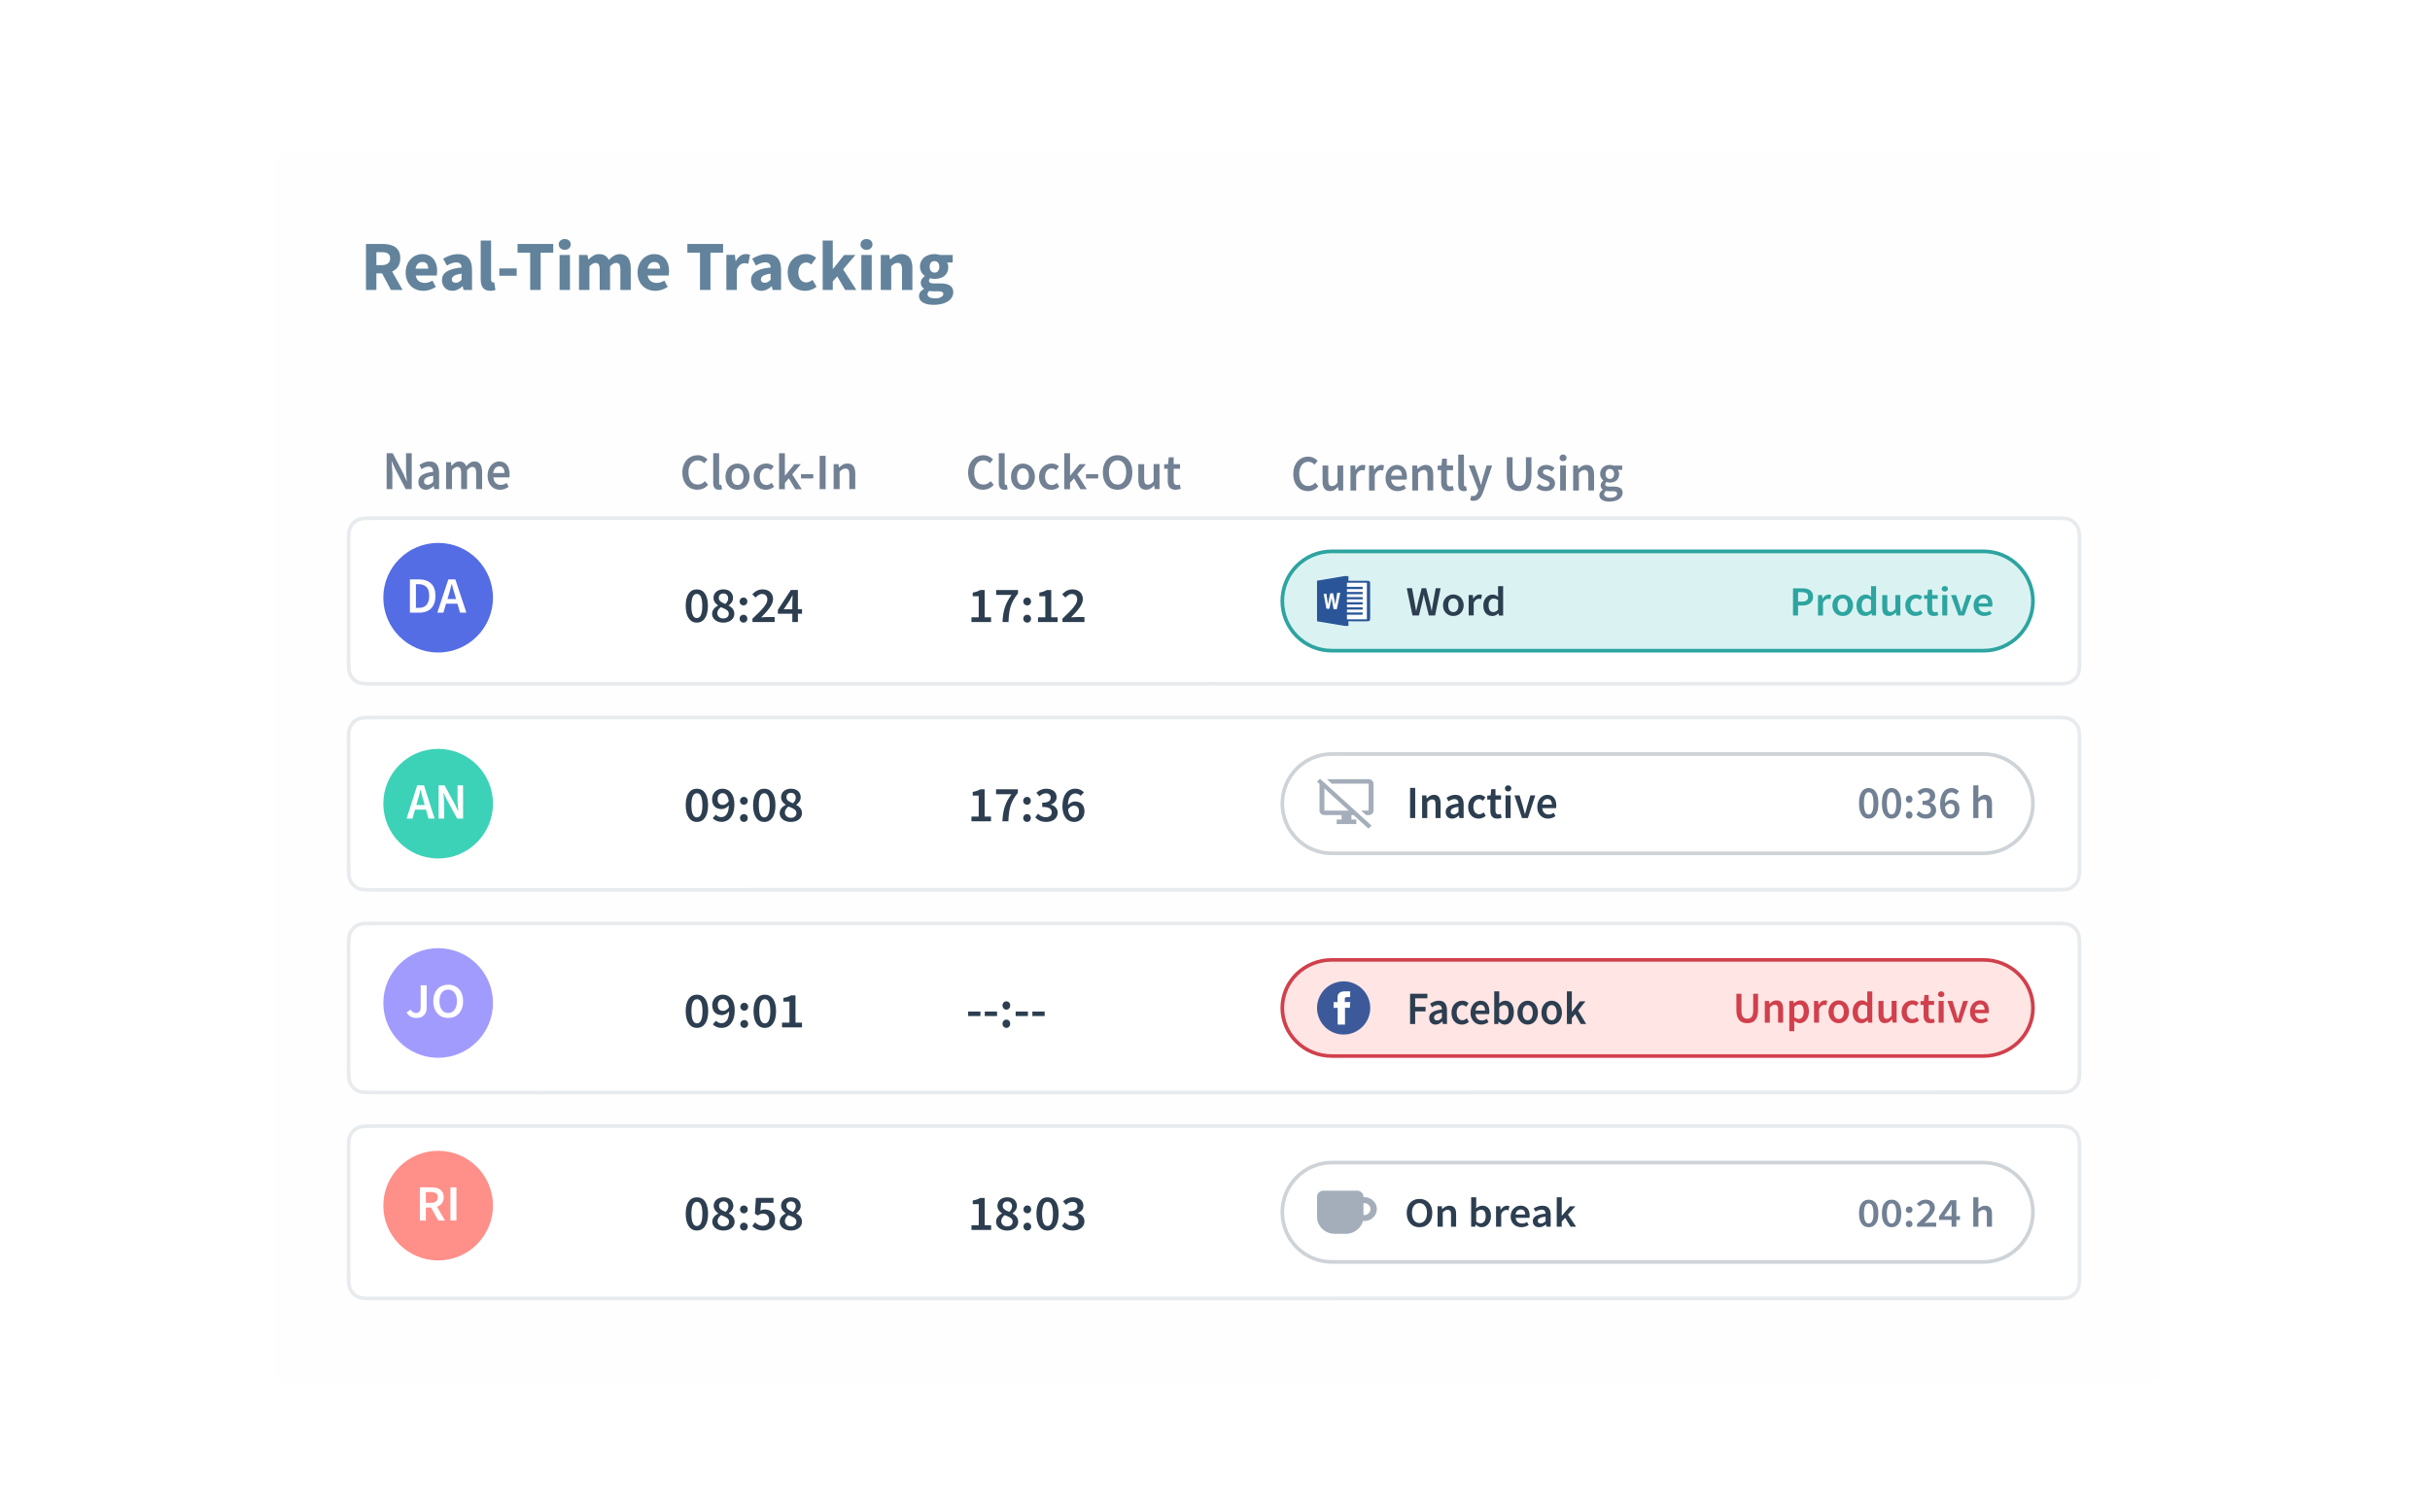 <svg xmlns="http://www.w3.org/2000/svg" xmlns:xlink="http://www.w3.org/1999/xlink" width="310" height="193" fill="none"><style><![CDATA[.B{fill:#2c3e50}.C{fill:#718093}.D{fill-rule:evenodd}.E{fill:#fff}.F{fill:#62839b}.G{fill:#d0404c}.H{fill:#2da4a0}.I{fill:#e8ebee}]]></style><g clip-path="url(#B)"><g filter="url(#A)"><path d="M34.913 16.767c0-.68.53-1.23 1.18-1.23h238.414c.652 0 1.18.55 1.18 1.23V171.04c0 .68-.53 1.23-1.18 1.23H36.094c-.652 0-1.18-.55-1.18-1.23V16.767z" fill="#fefefe"/><path d="M46.693 33h1.323v-2.115h.73L49.87 33h1.485l-1.332-2.35c.63-.28 1.044-.828 1.044-1.692 0-1.395-1.017-1.827-2.26-1.827h-2.115V33zm1.323-3.168v-1.647h.684c.693 0 1.07.198 1.07.774s-.378.873-1.07.873h-.684z" class="F"/><path d="M54.015 33.108a2.92 2.92 0 0 0 1.584-.504l-.44-.8c-.324.198-.63.297-.963.297-.594 0-1.044-.297-1.16-.945h2.673c.027-.108.054-.35.054-.585 0-1.215-.63-2.142-1.9-2.142-1.07 0-2.106.89-2.106 2.34 0 1.476.98 2.34 2.26 2.34zm-1-2.826c.1-.567.45-.846.864-.846.53 0 .747.35.747.846h-1.61z" class="F"/><use xlink:href="#C" class="F"/><path d="M62.54 33.108c.297 0 .522-.045.666-.108l-.162-.98c-.072.018-.108.018-.162.018-.108 0-.234-.1-.234-.37V26.69h-1.323v4.923c0 .9.306 1.494 1.215 1.494z" class="F"/><path d="M63.7 31.19h2.214v-.936H63.7v.936z" class="F"/><path d="M67.638 33h1.332v-4.752h1.61v-1.116h-4.554v1.116h1.61V33z" class="F"/><use xlink:href="#D" class="F"/><path d="M73.875 33h1.323v-3.015c.28-.288.54-.432.756-.432.378 0 .55.198.55.846V33h1.323v-3.015c.288-.288.54-.432.765-.432.378 0 .55.198.55.846V33h1.323v-2.772c0-1.116-.432-1.8-1.395-1.8-.594 0-1.008.342-1.404.747-.225-.477-.603-.747-1.233-.747-.585 0-.98.315-1.35.684h-.036l-.1-.576h-1.08V33z" class="F"/><path d="M83.6 33.108a2.92 2.92 0 0 0 1.584-.504l-.44-.8c-.324.198-.63.297-.963.297-.594 0-1.044-.297-1.16-.945h2.673c.027-.108.054-.35.054-.585 0-1.215-.63-2.142-1.9-2.142-1.07 0-2.106.89-2.106 2.34 0 1.476.98 2.34 2.26 2.34zm-1-2.826c.1-.567.45-.846.864-.846.53 0 .747.35.747.846H82.6z" class="F"/><path d="M89.303 33h1.332v-4.752h1.61v-1.116h-4.554v1.116h1.61V33z" class="F"/><path d="M92.675 33h1.323v-2.592c.234-.603.648-.82.98-.82.19 0 .324.027.486.072l.216-1.143c-.126-.054-.28-.1-.53-.1-.46 0-.945.288-1.27.89h-.036l-.1-.783h-1.08V33z" class="F"/><path d="M97.13 33.108c.504 0 .918-.234 1.296-.567h.036l.1.46h1.08v-2.556c0-1.368-.63-2.016-1.773-2.016-.702 0-1.34.243-1.908.585l.477.873c.432-.252.8-.405 1.18-.405.486 0 .675.252.702.648-1.764.18-2.51.693-2.51 1.63 0 .756.513 1.35 1.332 1.35zm.45-1.026c-.315 0-.513-.135-.513-.423 0-.342.306-.612 1.242-.738v.783c-.234.234-.432.378-.73.378z" class="F"/><path d="M102.696 33.108c.486 0 1.035-.144 1.476-.53l-.522-.864c-.234.18-.513.324-.8.324-.576 0-1-.495-1-1.27s.405-1.27 1.044-1.27c.207 0 .387.08.603.26l.62-.855a1.97 1.97 0 0 0-1.305-.477c-1.233 0-2.322.855-2.322 2.34s.963 2.34 2.205 2.34z" class="F"/><path d="M104.953 33h1.287v-1.098l.567-.64L107.815 33h1.43l-1.683-2.628 1.566-1.836h-1.44l-1.413 1.773h-.036V26.69h-1.287V33z" class="F"/><path d="M109.884 33h1.323v-4.464h-1.323V33zm.657-5.12c.45 0 .765-.288.765-.693s-.315-.684-.765-.684c-.44 0-.765.28-.765.684s.324.693.765.693z" class="F"/><path d="M112.37 33h1.323v-3.015c.288-.28.495-.432.828-.432.378 0 .55.198.55.846V33h1.323v-2.772c0-1.116-.414-1.8-1.386-1.8-.603 0-1.053.315-1.43.675h-.036l-.1-.567h-1.08V33z" class="F"/><path d="M119.115 34.9c1.53 0 2.493-.675 2.493-1.602 0-.8-.603-1.134-1.7-1.134h-.72c-.495 0-.675-.108-.675-.333 0-.153.045-.234.162-.333a1.78 1.78 0 0 0 .54.09c.98 0 1.755-.477 1.755-1.503 0-.234-.063-.45-.144-.585h.71v-.963h-1.63c-.198-.072-.44-.108-.693-.108-.963 0-1.845.54-1.845 1.61a1.43 1.43 0 0 0 .603 1.161v.036c-.288.198-.504.513-.504.837 0 .37.18.603.414.756v.036c-.414.234-.64.53-.64.9 0 .792.828 1.134 1.872 1.134zm.1-4.113c-.35 0-.612-.252-.612-.747 0-.477.26-.72.612-.72s.612.252.612.72c0 .495-.26.747-.612.747zm.108 3.285c-.594 0-1-.18-1-.513 0-.162.08-.297.243-.44.144.036.324.054.63.054h.46c.44 0 .684.072.684.35 0 .306-.432.55-1.026.55z" class="F"/><path d="M88.986 58.495a2.01 2.01 0 0 1-.76-.143c-.236-.095-.44-.236-.616-.422a2.06 2.06 0 0 1-.406-.688c-.1-.273-.15-.584-.15-.935s.05-.656.15-.93.245-.51.42-.7.387-.336.623-.435.496-.15.767-.15a1.55 1.55 0 0 1 .721.162c.2.108.382.234.518.377l-.406.487c-.114-.113-.236-.2-.367-.266a.94.94 0 0 0-.446-.104c-.175 0-.336.037-.485.1s-.27.17-.38.305-.188.3-.25.48-.085.405-.085.643c0 .485.105.866.315 1.143s.503.41.865.41c.192 0 .363-.04.51-.117s.284-.188.406-.318l.406.474c-.175.2-.376.353-.603.46s-.472.156-.747.156z" class="C"/><path d="M91.72 58.495c-.27 0-.46-.08-.57-.24s-.164-.38-.164-.656v-3.767h.754v3.806c0 .09.017.156.052.195s.072.052.11.052h.046c.017 0 .04-.004.072-.013l.098.56c-.1.043-.234.065-.4.065z" class="C"/><path d="M94.084 58.495c-.2 0-.393-.037-.577-.1a1.47 1.47 0 0 1-.492-.325 1.58 1.58 0 0 1-.334-.526c-.083-.208-.125-.444-.125-.708s.042-.5.125-.708a1.58 1.58 0 0 1 .334-.526 1.47 1.47 0 0 1 .492-.325 1.46 1.46 0 0 1 .577-.117 1.46 1.46 0 0 1 .577.117 1.39 1.39 0 0 1 .492.325 1.58 1.58 0 0 1 .334.526 1.81 1.81 0 0 1 .131.708 1.81 1.81 0 0 1-.131.708 1.58 1.58 0 0 1-.334.526 1.39 1.39 0 0 1-.492.325c-.184.074-.376.1-.577.1zm0-.61c.236 0 .422-.095.557-.286s.203-.453.203-.773-.068-.582-.203-.773a.64.64 0 0 0-.557-.292.64.64 0 0 0-.557.292c-.13.19-.197.448-.197.773s.066.578.197.773.32.286.557.286z" class="C"/><path d="M97.707 58.495a1.71 1.71 0 0 1-.616-.11 1.39 1.39 0 0 1-.492-.325 1.5 1.5 0 0 1-.328-.526c-.08-.208-.118-.444-.118-.708a1.81 1.81 0 0 1 .131-.708c.087-.208.205-.383.354-.526s.32-.25.51-.325a1.66 1.66 0 0 1 .616-.117c.2 0 .39.035.538.104s.288.154.406.253l-.367.487a1.12 1.12 0 0 0-.262-.169c-.083-.043-.175-.065-.275-.065-.262 0-.474.097-.636.292s-.243.448-.243.773.08.578.236.773a.78.78 0 0 0 .623.286c.127 0 .245-.026.354-.078a1.69 1.69 0 0 0 .308-.195l.308.494a1.6 1.6 0 0 1-.505.292c-.18.065-.36.097-.544.097z" class="C"/><path d="M99.39 58.417v-4.585h.74v2.864h.02l1.192-1.468h.826l-1.1 1.3 1.213 1.9h-.82l-.825-1.383-.505.572v.812h-.74z" class="C"/><path d="M102.184 57.053v-.545h1.56v.545h-1.56z" class="C"/><path d="M104.565 58.417V54.17h.76v4.247h-.76z" class="C"/><path d="M106.35 58.417v-3.19h.623l.052.43h.026c.145-.14.3-.258.466-.357s.367-.15.6-.15c.345 0 .596.1.754.33s.236.528.236.935v2h-.754v-1.903c0-.264-.04-.45-.118-.558s-.208-.162-.387-.162c-.14 0-.264.035-.374.104-.104.065-.225.162-.36.292v2.228h-.754z" class="C"/><path d="M49.325 58.41v-4.58h.777l1.332 2.577.438.973h.026l-.065-.763-.033-.798v-1.988h.725v4.58h-.777l-1.332-2.576-.438-.973h-.026l.06.763.04.784v2.002h-.725z" class="C"/><path d="M54.323 58.495c-.283 0-.512-.09-.686-.273s-.26-.432-.26-.735a1.07 1.07 0 0 1 .105-.483c.074-.145.187-.268.34-.37s.353-.19.588-.26a5.13 5.13 0 0 1 .855-.161c-.004-.09-.017-.173-.04-.252s-.05-.156-.098-.217-.102-.114-.176-.147-.165-.056-.274-.056c-.157 0-.31.033-.464.098s-.294.145-.437.238l-.274-.54c.178-.12.38-.226.6-.315a1.92 1.92 0 0 1 .718-.133c.4 0 .7.128.895.385s.3.618.3 1.1v2.037h-.62l-.052-.378h-.026a2.31 2.31 0 0 1-.464.329 1.08 1.08 0 0 1-.529.133zm.242-.63a.65.65 0 0 0 .353-.098c.11-.065.224-.16.346-.28v-.77a3.22 3.22 0 0 0-.549.112 1.43 1.43 0 0 0-.359.161c-.09.056-.157.12-.196.196s-.06.154-.06.238c0 .154.044.266.13.336s.198.105.333.105z" class="C"/><path d="M56.913 58.41v-3.438h.62l.052.47h.026a2.34 2.34 0 0 1 .438-.392c.16-.107.342-.16.542-.16.235 0 .422.054.562.16s.252.26.326.455c.152-.177.31-.324.477-.44a.94.94 0 0 1 .555-.175c.34 0 .6.12.75.357s.242.57.242 1.008v2.156h-.758v-2.05c0-.285-.04-.485-.124-.602s-.2-.175-.366-.175c-.2 0-.425.142-.673.427v2.4h-.75v-2.05c0-.285-.04-.485-.124-.602s-.202-.175-.372-.175c-.2 0-.424.142-.673.427v2.4h-.75z" class="C"/><path d="M63.788 58.495c-.222 0-.43-.04-.62-.12s-.36-.203-.503-.357a1.68 1.68 0 0 1-.34-.56c-.078-.224-.117-.478-.117-.763a2.17 2.17 0 0 1 .124-.756 1.79 1.79 0 0 1 .327-.567 1.5 1.5 0 0 1 .477-.357c.178-.084.36-.126.55-.126.218 0 .41.04.575.12s.303.19.412.336.198.317.255.518.085.42.085.658a1.82 1.82 0 0 1-.013.224c-.004.07-.01.126-.02.168H62.94c.035.308.135.546.3.714s.385.245.647.245c.14 0 .268-.02.385-.063s.242-.1.36-.19l.255.504c-.152.107-.322.196-.51.266s-.383.105-.588.105zm-.856-2.128h1.424c0-.266-.054-.474-.163-.623s-.268-.23-.5-.23c-.192 0-.36.072-.503.217s-.233.357-.268.637z" class="C"/><path d="M125.43 58.495c-.27 0-.52-.048-.756-.143a1.71 1.71 0 0 1-.612-.422c-.17-.186-.304-.416-.404-.688s-.15-.584-.15-.935.05-.656.15-.93.243-.51.417-.7a1.8 1.8 0 0 1 .619-.435 1.96 1.96 0 0 1 .762-.149c.27 0 .508.054.717.162s.38.234.515.377l-.404.487a1.41 1.41 0 0 0-.365-.266c-.13-.07-.278-.104-.443-.104-.174 0-.335.037-.482.1a1.09 1.09 0 0 0-.378.305c-.104.13-.187.3-.248.48-.056.19-.084.405-.084.643 0 .485.104.866.312 1.143s.5.41.86.41a1.07 1.07 0 0 0 .508-.117 1.64 1.64 0 0 0 .404-.318l.404.474c-.173.2-.373.353-.6.46a1.73 1.73 0 0 1-.743.156z" class="C"/><path d="M128.148 58.495c-.27 0-.458-.08-.567-.24s-.163-.38-.163-.656v-3.767h.75v3.806c0 .09.017.156.052.195s.07.052.11.052h.045a.28.28 0 0 0 .072-.013l.098.56c-.1.043-.233.065-.398.065z" class="C"/><path d="M130.497 58.495c-.2 0-.39-.037-.574-.1a1.46 1.46 0 0 1-.488-.325 1.59 1.59 0 0 1-.333-.526c-.082-.208-.123-.444-.123-.708s.04-.5.123-.708a1.59 1.59 0 0 1 .333-.526 1.46 1.46 0 0 1 .488-.325 1.45 1.45 0 0 1 .574-.117c.2 0 .39.04.573.117a1.38 1.38 0 0 1 .489.325c.14.143.25.318.332.526s.13.444.13.708-.043.5-.13.708-.193.383-.332.526a1.38 1.38 0 0 1-.489.325 1.52 1.52 0 0 1-.573.11zm0-.61a.64.64 0 0 0 .553-.286c.135-.195.202-.453.202-.773s-.067-.582-.202-.773-.32-.292-.553-.292-.42.097-.554.292-.196.448-.196.773.066.578.196.773a.64.64 0 0 0 .554.286z" class="C"/><path d="M134.098 58.495c-.217 0-.42-.037-.612-.1a1.38 1.38 0 0 1-.489-.325c-.14-.143-.247-.318-.325-.526s-.118-.444-.118-.708.044-.5.13-.708a1.55 1.55 0 0 1 .351-.526c.148-.143.317-.25.51-.325s.4-.117.612-.117c.208 0 .387.035.534.104a1.72 1.72 0 0 1 .404.253l-.365.487c-.087-.074-.173-.13-.26-.17s-.174-.065-.274-.065a.78.78 0 0 0-.632.292c-.16.19-.24.448-.24.773s.078.578.235.773a.77.77 0 0 0 .619.286c.125 0 .243-.026.35-.078a1.71 1.71 0 0 0 .307-.195l.306.494c-.152.13-.32.227-.502.292s-.358.097-.54.097z" class="C"/><path d="M135.772 58.417v-4.585h.736v2.864h.02l1.186-1.468h.82l-1.095 1.3 1.205 1.9h-.814l-.82-1.383-.502.572v.812h-.736z" class="C"/><path d="M138.548 57.053v-.545h1.55v.545h-1.55z" class="C"/><path d="M142.57 58.495c-.278 0-.532-.05-.762-.15s-.428-.25-.593-.442a2.1 2.1 0 0 1-.384-.701c-.09-.273-.137-.582-.137-.93s.046-.647.137-.916.22-.502.384-.688a1.67 1.67 0 0 1 .593-.429c.23-.1.484-.15.762-.15s.532.05.763.15.427.242.592.43.3.416.39.688.137.574.137.916-.046.656-.137.93-.22.507-.39.7a1.7 1.7 0 0 1-.592.442c-.23.1-.485.15-.763.15zm0-.656a.93.93 0 0 0 .456-.11 1.03 1.03 0 0 0 .346-.312 1.62 1.62 0 0 0 .221-.494 2.52 2.52 0 0 0 .078-.649c0-.476-.1-.85-.3-1.117s-.463-.41-.802-.41a.95.95 0 0 0-.808.409c-.195.268-.293.64-.293 1.117a2.52 2.52 0 0 0 .078.649 1.62 1.62 0 0 0 .222.494c.095.134.21.238.345.312s.287.1.456.1z" class="C"/><path d="M146.2 58.495c-.343 0-.592-.108-.75-.325s-.234-.535-.234-.942v-2h.75v1.903c0 .264.04.45.117.558s.204.162.378.162c.14 0 .26-.035.365-.104s.224-.182.345-.338v-2.182h.75v3.19h-.612l-.06-.468h-.02c-.14.165-.29.297-.456.396s-.352.15-.574.15z" class="C"/><path d="M149.987 58.495a1.2 1.2 0 0 1-.476-.084c-.126-.056-.23-.134-.313-.234s-.137-.225-.176-.364c-.034-.143-.052-.3-.052-.474v-1.52h-.456v-.56l.495-.032.092-.87h.625v.87h.814v.59h-.814v1.52c0 .372.15.558.45.558a.76.76 0 0 0 .17-.019c.06-.013.115-.03.163-.052l.13.552c-.087.03-.187.056-.3.078s-.225.04-.35.04z" class="C"/><path d="M166.874 58.67a1.66 1.66 0 0 0 1.309-.616l-.394-.474c-.235.26-.52.435-.9.435-.698 0-1.143-.584-1.143-1.55 0-.953.483-1.537 1.163-1.537.324 0 .57.15.787.37l.394-.486c-.26-.285-.68-.538-1.2-.538-1.048 0-1.9.824-1.9 2.212 0 1.408.826 2.186 1.874 2.186z" class="C"/><path d="M169.678 58.67c.426 0 .73-.214 1.004-.545h.02l.057.467h.597v-3.185h-.73v2.18c-.235.31-.42.44-.693.44-.336 0-.482-.195-.482-.72v-1.9h-.73v1.998c0 .804.292 1.265.96 1.265z" class="C"/><path d="M172.28 58.592h.73v-1.946c.19-.48.49-.655.737-.655a1 1 0 0 1 .324.052l.127-.65c-.095-.045-.197-.065-.356-.065-.33 0-.66.227-.883.642h-.025l-.05-.564h-.603v3.185z" class="C"/><path d="M174.65 58.592h.73v-1.946c.19-.48.49-.655.737-.655.133 0 .216.02.324.052l.127-.65c-.095-.045-.197-.065-.356-.065-.33 0-.66.227-.883.642h-.025l-.05-.564h-.603v3.185z" class="C"/><path d="M178.293 58.67c.393 0 .768-.143 1.067-.344l-.248-.467c-.23.15-.457.234-.724.234-.502 0-.858-.324-.92-.89h1.982c.02-.078.03-.22.03-.363 0-.89-.444-1.51-1.29-1.51-.73 0-1.436.636-1.436 1.673 0 1.05.674 1.667 1.538 1.667zm-.833-1.972c.064-.513.38-.79.75-.79.426 0 .635.298.635.79h-1.385z" class="C"/><path d="M180.178 58.592h.73v-2.225c.26-.26.438-.396.71-.396.343 0 .49.195.49.72v1.9h.73v-1.998c0-.804-.292-1.265-.96-1.265-.426 0-.743.227-1.023.506h-.025l-.05-.428h-.604v3.185z" class="C"/><path d="M184.832 58.67a1.95 1.95 0 0 0 .635-.117l-.127-.55a.88.88 0 0 1-.324.071c-.298 0-.438-.182-.438-.558v-1.518h.794v-.6h-.794v-.87h-.6l-.09.87-.483.032v.558h.445v1.518c0 .688.267 1.155.99 1.155z" class="C"/><path d="M186.74 58.67a.98.98 0 0 0 .388-.065l-.096-.558c-.057.013-.082.013-.114.013-.076 0-.16-.065-.16-.246v-3.8h-.73v3.762c0 .55.19.895.712.895z" class="C"/><path d="M187.963 59.903c.68 0 1.004-.448 1.264-1.168l1.13-3.328h-.705l-.47 1.563-.236.895h-.025l-.273-.895-.54-1.563h-.743l1.226 3.146-.057.2c-.102.318-.293.545-.623.545-.076 0-.165-.026-.222-.045l-.134.584a1.19 1.19 0 0 0 .407.065z" class="C"/><path d="M193.8 58.67c.966 0 1.57-.545 1.57-1.94v-2.38h-.705v2.44c0 .92-.356 1.226-.864 1.226-.502 0-.838-.305-.838-1.226v-2.44h-.737v2.38c0 1.395.616 1.94 1.575 1.94z" class="C"/><path d="M197.166 58.67c.788 0 1.214-.44 1.214-.986 0-.597-.47-.804-.896-.967-.337-.123-.648-.22-.648-.473 0-.2.146-.35.457-.35.248 0 .47.1.686.272l.337-.454c-.254-.2-.603-.383-1.035-.383-.7 0-1.138.396-1.138.953 0 .532.464.772.877.928.33.13.667.246.667.512 0 .22-.16.383-.495.383-.318 0-.585-.136-.864-.357l-.343.48c.305.253.756.44 1.18.44z" class="C"/><path d="M199.032 58.592h.73v-3.185h-.73v3.185zm.368-3.743c.26 0 .45-.175.45-.422 0-.253-.2-.428-.45-.428s-.45.175-.45.428c0 .246.19.422.45.422z" class="C"/><path d="M200.694 58.592h.73v-2.225c.26-.26.438-.396.712-.396.343 0 .49.195.49.72v1.9h.73v-1.998c0-.804-.292-1.265-.96-1.265-.426 0-.743.227-1.023.506h-.025l-.05-.428h-.604v3.185z" class="C"/><path d="M205.336 60c1.016 0 1.664-.493 1.664-1.122 0-.55-.394-.785-1.143-.785h-.553c-.38 0-.508-.1-.508-.292 0-.143.057-.22.152-.305a1.13 1.13 0 0 0 .426.084c.66 0 1.18-.376 1.18-1.083a.86.86 0 0 0-.178-.538h.572v-.55h-1.118a1.38 1.38 0 0 0-.457-.078c-.655 0-1.233.41-1.233 1.142 0 .376.197.68.407.843v.026c-.178.13-.343.344-.343.6a.6.6 0 0 0 .279.532v.026c-.286.182-.444.415-.444.68 0 .558.552.83 1.296.83zm.038-2.886c-.305 0-.547-.233-.547-.642 0-.402.242-.63.547-.63s.54.233.54.63c0 .41-.242.642-.54.642zm.076 2.4c-.496 0-.8-.17-.8-.454 0-.15.077-.292.242-.422.12.032.254.045.426.045h.425c.356 0 .553.07.553.318 0 .272-.343.512-.845.512z" class="C"/><path d="M44.24 65.646c0-1.316 0-1.974.255-2.477.224-.442.582-.802 1.022-1.027.5-.256 1.155-.256 2.465-.256h213.792c1.3 0 1.965 0 2.465.256.44.225.798.585 1.023 1.027.255.503.255 1.16.255 2.477v14.1c0 1.316 0 1.974-.255 2.477-.225.442-.582.802-1.023 1.027-.5.256-1.155.256-2.465.256H47.98c-1.3 0-1.965 0-2.465-.256-.44-.225-.798-.585-1.022-1.027-.255-.503-.255-1.16-.255-2.477v-14.1z" class="E"/><path d="M261.773 62.356H47.98l-1.498.03c-.36.03-.582.086-.755.174-.352.18-.638.468-.818.822-.088.174-.144.395-.174.758-.03.368-.03.84-.03 1.505v14.1l.03 1.505c.03.363.085.584.174.758.18.354.466.64.818.822.173.09.394.145.755.174.367.03.836.03 1.498.03l215.3-.03c.36-.03.582-.086.755-.174a1.88 1.88 0 0 0 .818-.822c.088-.174.144-.395.173-.758.03-.368.03-.84.03-1.505v-14.1l-.03-1.505c-.03-.363-.085-.584-.173-.758a1.88 1.88 0 0 0-.818-.822c-.173-.09-.394-.145-.755-.174-.366-.03-.835-.03-1.498-.03zm-217.28.813c-.255.503-.255 1.16-.255 2.477v14.1c0 1.316 0 1.974.255 2.477.224.442.582.802 1.022 1.027.5.256 1.155.256 2.465.256h213.792c1.3 0 1.965 0 2.465-.256.44-.225.798-.585 1.023-1.027.255-.503.255-1.16.255-2.477v-14.1c0-1.316 0-1.974-.255-2.477-.225-.442-.582-.802-1.023-1.027-.5-.256-1.155-.256-2.465-.256H47.98c-1.3 0-1.965 0-2.465.256-.44.225-.798.585-1.022 1.027z" class="D I"/><path d="M163.355 72.696c0-3.63 2.928-6.57 6.54-6.57h83.146c3.612 0 6.54 2.942 6.54 6.57s-2.928 6.57-6.54 6.57h-83.146c-3.612 0-6.54-2.942-6.54-6.57z" fill="#daf3f2" class="D"/><path d="M253.04 66.595h-83.146c-3.354 0-6.073 2.732-6.073 6.1s2.72 6.1 6.073 6.1h83.146c3.354 0 6.073-2.732 6.073-6.1s-2.72-6.1-6.073-6.1zm-83.146-.47c-3.612 0-6.54 2.942-6.54 6.57s2.928 6.57 6.54 6.57h83.146c3.612 0 6.54-2.942 6.54-6.57s-2.928-6.57-6.54-6.57h-83.146z" class="D H"/><path d="M171.563 69.517h.46v.59l2.47.004c.176-.017.314.114.298.282l.008 4.37c-.008.15.015.315-.075.447-.113.077-.258.067-.39.073l-2.313-.002v.59h-.482l-3.524-.59V70.1l3.545-.593z" fill="#2a5699" class="D"/><path d="M171.833 70.364h2.544v4.663h-2.544v-.583h2.004v-.29h-2.004v-.364h2.004v-.29h-2.004v-.364h2.004v-.29h-2.004v-.364h2.004v-.29h-2.004v-.364h2.004v-.29h-2.004v-.364h2.004v-.29h-2.004v-.5z" class="D E"/><path d="M169.696 71.72l.378-.02.275 1.453.238-1.495.398-.022-.445 2.092c-.11.063-.278-.003-.41.007l-.27-1.428-.267 1.387-.384-.025-.343-1.896.34-.015.206 1.373.283-1.41z" class="D E"/><path d="M180.195 74.54l-.732-3.475h.67l.32 1.754.1.558.1.553h.022l.118-.553.124-.558.45-1.754h.568l.45 1.754.247 1.11h.023l.084-.558.1-.553.32-1.754h.624l-.703 3.475h-.8l-.456-1.828-.1-.398-.073-.404h-.023l-.084.404-.084.398-.445 1.828h-.793z" class="B"/><path d="M185.404 74.603a1.37 1.37 0 0 1-.495-.09c-.158-.06-.3-.15-.422-.266a1.28 1.28 0 0 1-.287-.43c-.072-.17-.107-.363-.107-.58s.035-.41.107-.58a1.28 1.28 0 0 1 .287-.43c.123-.117.264-.206.422-.266a1.3 1.3 0 0 1 .495-.096 1.31 1.31 0 0 1 .495.096 1.2 1.2 0 0 1 .422.266 1.28 1.28 0 0 1 .287.43 1.42 1.42 0 0 1 .112.579 1.42 1.42 0 0 1-.112.579 1.28 1.28 0 0 1-.287.43 1.2 1.2 0 0 1-.422.266 1.38 1.38 0 0 1-.495.09zm0-.5c.202 0 .362-.078.478-.234s.174-.37.174-.632-.058-.476-.174-.632a.56.56 0 0 0-.478-.239.56.56 0 0 0-.479.239c-.112.156-.168.367-.168.632s.056.473.168.632.276.234.48.234z" class="B"/><path d="M187.36 74.54v-2.61h.534l.045.462h.023c.097-.17.215-.3.354-.388s.282-.138.428-.138a.78.78 0 0 1 .315.053l-.113.53a1.18 1.18 0 0 0-.135-.032c-.04-.007-.092-.01-.152-.01-.108 0-.223.04-.343.122s-.223.216-.31.414v1.594h-.647z" class="B"/><path d="M190.372 74.603c-.348 0-.626-.12-.832-.356s-.304-.577-.304-1a1.62 1.62 0 0 1 .096-.574c.067-.17.155-.314.264-.43s.233-.207.37-.27.29-.096.44-.096c.158 0 .29.026.4.08a1.54 1.54 0 0 1 .326.207l-.022-.42v-.946h.647v3.75h-.535l-.045-.282h-.022a1.48 1.48 0 0 1-.355.244.95.95 0 0 1-.428.101zm.158-.505c.206 0 .4-.097.58-.292V72.6c-.098-.082-.194-.138-.287-.17a.82.82 0 0 0-.276-.048c-.18 0-.332.074-.456.223s-.186.36-.186.638c0 .283.053.5.158.648s.264.218.467.218z" class="B"/><path d="M228.738 74.54v-3.465h1.147c.2 0 .387.018.557.053a1.25 1.25 0 0 1 .452.18.88.88 0 0 1 .295.334c.07.134.106.302.106.503 0 .19-.035.357-.106.498s-.17.26-.295.355-.27.16-.44.207a2.22 2.22 0 0 1-.546.064h-.524v1.272h-.646zm.646-1.764h.474c.534 0 .802-.2.802-.63 0-.22-.07-.37-.212-.45s-.342-.127-.613-.127h-.45v1.208z" class="H"/><path d="M231.924 74.54v-2.602h.53l.044.46h.023c.096-.17.213-.3.35-.387s.28-.138.424-.138c.13 0 .234.018.312.053l-.112.53a1.2 1.2 0 0 0-.133-.032c-.04-.007-.09-.01-.15-.01a.61.61 0 0 0-.34.122c-.118.078-.22.216-.306.413v1.6h-.64z" class="H"/><path d="M235.068 74.603a1.35 1.35 0 0 1-.49-.09 1.25 1.25 0 0 1-.418-.265 1.27 1.27 0 0 1-.284-.429c-.07-.17-.106-.362-.106-.578s.035-.408.106-.578a1.27 1.27 0 0 1 .284-.429 1.25 1.25 0 0 1 .418-.265c.156-.064.32-.095.5-.095s.334.032.5.095.3.148.418.265.213.26.284.43a1.43 1.43 0 0 1 .111.578 1.43 1.43 0 0 1-.111.578c-.07.17-.165.313-.284.43s-.258.205-.418.265a1.35 1.35 0 0 1-.49.09zm0-.498c.2 0 .358-.078.473-.233s.173-.37.173-.63-.057-.475-.173-.63a.55.55 0 0 0-.473-.239c-.2 0-.358.08-.474.24-.11.155-.167.366-.167.63s.056.472.167.63c.116.155.273.233.474.233z" class="H"/><path d="M237.964 74.603c-.346 0-.62-.118-.825-.355s-.3-.576-.3-1.007c0-.212.032-.403.095-.572s.154-.313.262-.43a1.16 1.16 0 0 1 .368-.27 1.05 1.05 0 0 1 .434-.095c.156 0 .288.026.396.08a1.53 1.53 0 0 1 .323.207l-.023-.42V70.8h.64v3.74h-.53l-.045-.28h-.022a1.44 1.44 0 0 1-.351.244c-.134.067-.275.1-.423.1zm.156-.503c.204 0 .395-.097.573-.29v-1.213c-.096-.08-.19-.138-.284-.17s-.18-.048-.273-.048c-.178 0-.328.074-.45.223s-.184.36-.184.636c0 .283.052.498.156.647s.262.217.463.217z" class="H"/><path d="M240.963 74.603c-.293 0-.507-.088-.64-.265s-.2-.436-.2-.768v-1.632h.64v1.553c0 .216.033.367.1.456s.175.133.323.133a.57.57 0 0 0 .312-.085c.093-.056.19-.148.295-.276v-1.78h.64v2.602h-.524l-.05-.382h-.017c-.118.134-.248.242-.4.323s-.3.122-.5.122z" class="H"/><path d="M244.387 74.603c-.185 0-.36-.03-.523-.1s-.3-.148-.418-.265a1.22 1.22 0 0 1-.279-.429c-.066-.17-.1-.362-.1-.578s.037-.408.112-.578.174-.313.3-.43.27-.205.435-.265a1.46 1.46 0 0 1 .523-.095c.18 0 .33.028.457.085s.245.125.346.207l-.312.397c-.075-.06-.15-.106-.223-.138a.52.52 0 0 0-.234-.053c-.223 0-.403.08-.54.24s-.207.366-.207.63.067.472.2.63.314.233.53.233c.108 0 .208-.02.3-.063a1.43 1.43 0 0 0 .262-.159l.262.403c-.13.106-.273.186-.43.24s-.307.08-.463.08z" class="H"/><path d="M246.728 74.603a1.07 1.07 0 0 1-.407-.069c-.107-.046-.197-.1-.267-.19s-.117-.184-.15-.297c-.03-.117-.044-.246-.044-.387v-1.24h-.4v-.456l.423-.026.078-.7h.535v.7h.696v.482h-.696v1.24c0 .304.128.456.384.456a.67.67 0 0 0 .145-.016c.052-.01.1-.025.14-.042l.11.45a1.9 1.9 0 0 1-.256.064 1.35 1.35 0 0 1-.301.032z" class="H"/><path d="M247.777 74.54v-2.602h.64v2.602h-.64zm.323-3.057a.42.42 0 0 1-.284-.095c-.074-.064-.11-.147-.11-.25s.037-.185.11-.25.17-.1.284-.1.2.034.284.1.112.147.112.25-.038.186-.112.25a.42.42 0 0 1-.284.095z" class="H"/><path d="M249.848 74.54l-.953-2.602h.652l.434 1.35.112.387.117.397h.022l.117-.397.117-.387.435-1.35h.618l-.93 2.602h-.74z" class="H"/><path d="M253.13 74.603c-.19 0-.366-.03-.53-.1s-.306-.154-.43-.27a1.27 1.27 0 0 1-.29-.424c-.066-.17-.1-.362-.1-.578a1.47 1.47 0 0 1 .106-.572 1.32 1.32 0 0 1 .279-.429 1.27 1.27 0 0 1 .406-.27c.152-.064.308-.095.468-.095.186 0 .35.03.5.1s.258.145.35.254.17.24.218.392.072.318.072.498c0 .06-.004.117-.01.17a.8.8 0 0 1-.017.127h-1.738c.03.233.115.413.256.54a.82.82 0 0 0 .552.185 1.09 1.09 0 0 0 .329-.048 1.59 1.59 0 0 0 .306-.143l.217.382c-.13.08-.275.148-.434.2s-.327.08-.502.08zm-.73-1.61h1.214c0-.2-.046-.36-.14-.472s-.23-.175-.418-.175a.62.62 0 0 0-.429.164c-.123.11-.2.27-.228.482z" class="H"/><path d="M88.894 75.45c.866 0 1.418-.758 1.418-2.14 0-1.374-.55-2.1-1.418-2.1s-1.418.72-1.418 2.1.55 2.14 1.418 2.14zm0-.578c-.4 0-.696-.405-.696-1.56s.295-1.522.696-1.522c.407 0 .696.366.696 1.522s-.29 1.56-.696 1.56z" class="B"/><path d="M92.266 75.45c.847 0 1.41-.482 1.41-1.11 0-.546-.335-.848-.722-1.06v-.026c.27-.193.558-.533.558-.938 0-.662-.48-1.105-1.227-1.105-.722 0-1.26.424-1.26 1.085 0 .43.256.732.578.957v.026c-.394.206-.755.54-.755 1.047 0 .662.604 1.124 1.418 1.124zm.276-2.383c-.466-.18-.84-.36-.84-.77 0-.353.25-.56.57-.56a.58.58 0 0 1 .617.623c0 .257-.125.488-.348.706zm-.263 1.856c-.427 0-.768-.27-.768-.674 0-.315.2-.578.453-.764.564.225 1.004.385 1.004.83 0 .38-.29.6-.69.6z" class="B"/><path d="M94.85 73.255a.48.48 0 0 0 .486-.501.48.48 0 0 0-.486-.501c-.276 0-.492.212-.492.5s.217.5.492.5zm0 2.197a.48.48 0 0 0 .486-.501.48.48 0 0 0-.486-.501c-.276 0-.492.212-.492.5s.217.5.492.5z" class="B"/><path d="M96 75.374h2.822v-.63H97.8c-.203 0-.48.026-.696.045.827-.854 1.516-1.6 1.516-2.325 0-.758-.52-1.252-1.32-1.252-.57 0-.952.23-1.332.63l.42.41c.223-.244.492-.456.814-.456.446 0 .69.276.69.707 0 .623-.73 1.342-1.9 2.44v.43z" class="B"/><path d="M101.08 75.374h.71V74.32h.525v-.572h-.525v-2.46h-.9l-1.654 2.53v.5h1.844v1.053zm-1.096-1.625l.76-1.137.342-.636h.026l-.033.848v.925h-1.096z" class="B"/><use xlink:href="#E" class="B"/><path d="M127.893 75.374h.764c.072-1.593.242-2.447 1.215-3.635v-.45h-2.788v.623h1.965c-.803 1.098-1.084 2-1.156 3.462z" class="B"/><path d="M131.045 73.255a.48.48 0 0 0 .483-.501.48.48 0 0 0-.483-.501c-.274 0-.5.212-.5.5s.216.5.5.5zm0 2.197a.48.48 0 0 0 .483-.501.48.48 0 0 0-.483-.501c-.274 0-.5.212-.5.5s.216.5.5.5z" class="B"/><path d="M132.425 75.374h2.5v-.604h-.816v-3.48h-.562c-.26.154-.548.257-.96.334v.463h.764v2.685h-.927v.604z" class="B"/><path d="M135.537 75.374h2.808v-.63h-1.02c-.202 0-.476.026-.692.045.823-.854 1.508-1.6 1.508-2.325 0-.758-.515-1.252-1.312-1.252-.568 0-.947.23-1.325.63l.418.41c.222-.244.49-.456.81-.456.444 0 .686.276.686.707 0 .623-.725 1.342-1.88 2.44v.43z" class="B"/><path d="M55.896 79.266c3.863 0 6.994-3.132 6.994-6.994s-3.13-6.994-6.994-6.994S48.9 68.41 48.9 72.272s3.132 6.994 6.994 6.994z" fill="#546de5" class="D"/><path d="M52.293 74.18v-4.24h1.155c.66 0 1.174.175 1.544.525s.554.875.554 1.575c0 .35-.048.66-.145.927a1.75 1.75 0 0 1-.409.674c-.176.177-.392.31-.647.402a2.51 2.51 0 0 1-.858.136h-1.194zm.765-.61h.337c.44 0 .776-.123 1-.37s.356-.637.356-1.16-.12-.897-.356-1.134-.574-.356-1-.356h-.337v3.02z" class="E"/><path d="M57.236 71.924l-.152.52h1.102l-.152-.52-.204-.694-.185-.706h-.026l-.185.713-.198.687zM55.79 74.18l1.405-4.24h.897l1.405 4.24h-.805l-.337-1.147h-1.452l-.337 1.147h-.78z" class="E"/><path d="M44.24 117.276c0-1.286 0-1.93.255-2.42.224-.432.582-.783 1.022-1.003.5-.25 1.155-.25 2.465-.25h213.792c1.3 0 1.965 0 2.466.25a2.32 2.32 0 0 1 1.022 1.003c.255.49.255 1.134.255 2.42v14.696c0 1.285 0 1.928-.255 2.42a2.32 2.32 0 0 1-1.022 1.003c-.5.25-1.156.25-2.466.25H47.98c-1.3 0-1.965 0-2.465-.25-.44-.22-.798-.57-1.022-1.003-.255-.492-.255-1.135-.255-2.42v-14.696z" class="E"/><path d="M261.773 114.062H47.98l-1.498.03c-.36.03-.58.084-.755.17-.352.176-.638.457-.818.803-.088.17-.144.386-.174.74s-.03.82-.03 1.47v14.696l.03 1.47c.03.355.085.57.174.74.18.346.466.627.818.803.173.087.394.14.755.17.367.03.836.03 1.498.03l215.3-.03c.36-.03.582-.083.755-.17a1.85 1.85 0 0 0 .818-.803c.088-.17.144-.386.174-.74.03-.36.03-.82.03-1.47v-14.696l-.03-1.47c-.03-.355-.086-.57-.174-.74a1.85 1.85 0 0 0-.818-.803c-.173-.087-.394-.142-.755-.17-.366-.03-.835-.03-1.498-.03zm-217.28.794c-.255.49-.255 1.134-.255 2.42v14.696c0 1.285 0 1.928.255 2.42.224.432.582.783 1.022 1.003.5.25 1.155.25 2.465.25h213.792c1.3 0 1.965 0 2.466-.25a2.32 2.32 0 0 0 1.022-1.003c.255-.492.255-1.135.255-2.42v-14.696c0-1.286 0-1.93-.255-2.42a2.32 2.32 0 0 0-1.022-1.003c-.5-.25-1.156-.25-2.466-.25H47.98c-1.3 0-1.965 0-2.465.25-.44.22-.798.57-1.022 1.003z" class="D I"/><path d="M163.355 124.624c0-3.512 2.928-6.36 6.54-6.36h83.147c3.61 0 6.54 2.847 6.54 6.36s-2.928 6.358-6.54 6.358h-83.147c-3.612 0-6.54-2.846-6.54-6.358z" fill="#ffe5e4" class="D"/><path d="M253.042 118.72h-83.147c-3.354 0-6.073 2.644-6.073 5.905s2.72 5.904 6.073 5.904h83.147c3.353 0 6.072-2.643 6.072-5.904s-2.72-5.905-6.072-5.905zm-83.147-.454c-3.612 0-6.54 2.847-6.54 6.36s2.928 6.358 6.54 6.358h83.147c3.61 0 6.54-2.846 6.54-6.358s-2.928-6.36-6.54-6.36h-83.147z" class="D G"/><path d="M222.9 126.565c-.212 0-.404-.03-.575-.09a1.11 1.11 0 0 1-.436-.298c-.12-.136-.212-.31-.28-.52s-.095-.474-.095-.778v-2.07h.648v2.12a2.23 2.23 0 0 0 .05.508c.037.135.088.244.15.327s.145.143.235.18a.84.84 0 0 0 .301.051c.112 0 .214-.017.308-.05a.58.58 0 0 0 .24-.18.89.89 0 0 0 .156-.327c.038-.14.056-.308.056-.508v-2.12h.62v2.07c0 .304-.03.563-.095.778a1.33 1.33 0 0 1-.279.519c-.12.135-.264.235-.436.298s-.357.09-.57.09z" class="G"/><path d="M225.137 126.497v-2.77h.53l.044.372h.023a2.28 2.28 0 0 1 .396-.31.97.97 0 0 1 .503-.13c.294 0 .51.096.643.288s.2.46.2.812v1.737h-.643v-1.652c0-.23-.033-.39-.1-.485s-.177-.14-.33-.14c-.12 0-.225.03-.318.1a1.92 1.92 0 0 0-.308.254v1.934h-.642z" class="G"/><path d="M228.263 127.59v-3.863h.53l.045.293h.022a1.98 1.98 0 0 1 .386-.253c.14-.072.288-.108.44-.108a.97.97 0 0 1 .453.102c.134.064.247.158.34.282s.164.272.213.445.072.367.072.58c0 .237-.033.45-.1.638a1.44 1.44 0 0 1-.257.468 1.14 1.14 0 0 1-.375.287c-.14.068-.288.102-.44.102-.12 0-.238-.027-.357-.08s-.235-.128-.347-.226l.017.463v.868h-.643zm1.196-1.562c.183 0 .335-.08.458-.237s.185-.4.185-.716c0-.278-.047-.495-.14-.65s-.244-.23-.453-.23c-.193 0-.395.104-.603.3v1.292a.96.96 0 0 0 .29.18c.094.034.18.05.263.05z" class="G"/><path d="M231.417 126.497v-2.77h.53l.045.49h.022a1.13 1.13 0 0 1 .352-.412c.138-.098.28-.147.425-.147.13 0 .234.02.312.057l-.11.564-.134-.034a.82.82 0 0 0-.151-.011c-.108 0-.222.043-.34.13s-.222.23-.307.44v1.692h-.643z" class="G"/><path d="M234.57 126.565a1.29 1.29 0 0 1-.492-.096 1.26 1.26 0 0 1-.419-.282c-.12-.124-.214-.276-.285-.457s-.106-.385-.106-.615.035-.434.106-.614.166-.333.285-.457a1.26 1.26 0 0 1 .419-.282c.157-.068.32-.102.492-.102s.335.034.492.102.3.158.42.282.214.276.285.457.11.385.11.614-.037.435-.11.615-.166.333-.285.457-.26.218-.42.282a1.29 1.29 0 0 1-.492.096zm0-.53a.55.55 0 0 0 .475-.249c.115-.17.173-.392.173-.67s-.058-.505-.173-.67-.274-.254-.475-.254-.36.085-.475.254-.168.39-.168.67.056.502.168.67.274.25.475.25z" class="G"/><path d="M237.474 126.565a1.01 1.01 0 0 1-.827-.378c-.2-.256-.3-.613-.3-1.072a1.82 1.82 0 0 1 .095-.609 1.48 1.48 0 0 1 .262-.457c.108-.124.23-.22.37-.287a1 1 0 0 1 .436-.102c.156 0 .29.03.397.085a1.51 1.51 0 0 1 .324.22l-.023-.446v-1.003h.643v3.98h-.53l-.045-.3h-.022c-.1.102-.218.188-.352.26s-.276.107-.425.107zm.157-.536c.205 0 .397-.103.575-.3v-1.292c-.096-.086-.19-.146-.285-.18a.76.76 0 0 0-.273-.051c-.18 0-.33.08-.453.237s-.184.383-.184.677c0 .3.052.53.156.688s.263.23.464.23z" class="G"/><path d="M240.483 126.565c-.294 0-.51-.094-.643-.282s-.2-.465-.2-.818v-1.737h.643v1.652c0 .23.033.39.1.485s.175.14.324.14c.12 0 .224-.03.313-.1s.192-.158.296-.293v-1.895h.643v2.77h-.525l-.05-.406h-.017c-.12.143-.25.258-.39.344s-.302.13-.492.13z" class="G"/><path d="M243.917 126.565a1.43 1.43 0 0 1-.525-.096c-.16-.064-.3-.158-.42-.282s-.212-.276-.28-.457-.1-.385-.1-.615.037-.434.112-.614.175-.333.302-.457.27-.218.435-.282a1.39 1.39 0 0 1 .526-.102 1.05 1.05 0 0 1 .458.091 1.45 1.45 0 0 1 .346.22l-.313.423a.95.95 0 0 0-.223-.147.49.49 0 0 0-.235-.057c-.223 0-.404.085-.542.254s-.207.39-.207.67.067.502.202.67.314.25.53.25c.108 0 .21-.023.302-.068a1.46 1.46 0 0 0 .263-.169l.262.428c-.13.113-.274.198-.43.254s-.307.085-.464.085z" class="G"/><path d="M246.265 126.565c-.16 0-.296-.025-.408-.074s-.197-.116-.268-.203a.94.94 0 0 1-.151-.315c-.03-.125-.045-.262-.045-.412v-1.32h-.39v-.485l.425-.028.078-.756h.536v.756h.7v.513h-.7v1.32c0 .323.13.485.386.485a.65.65 0 0 0 .145-.017c.052-.01.1-.026.14-.045l.112.48c-.075.027-.16.05-.257.068s-.194.034-.302.034z" class="G"/><path d="M247.317 126.497v-2.77h.643v2.77h-.643zm.324-3.254c-.115 0-.2-.034-.285-.1s-.112-.156-.112-.266.038-.197.112-.265.17-.107.285-.107.21.036.285.107a.34.34 0 0 1 .112.265.34.34 0 0 1-.112.266c-.074.067-.17.1-.285.1z" class="G"/><path d="M249.394 126.497l-.955-2.77h.653l.436 1.438.112.412.117.423h.023l.117-.423.117-.412.436-1.438h.62l-.933 2.77h-.743z" class="G"/><path d="M252.686 126.565a1.44 1.44 0 0 1-.53-.096c-.164-.068-.308-.164-.43-.288s-.22-.274-.3-.45-.1-.385-.1-.615c0-.225.036-.428.106-.61s.164-.332.28-.457a1.28 1.28 0 0 1 .408-.287 1.14 1.14 0 0 1 .469-.102c.186 0 .35.032.492.096s.26.154.352.27.17.256.218.417a1.86 1.86 0 0 1 .072.53 1.48 1.48 0 0 1-.011.181c-.004.056-.01.1-.017.135h-1.743c.03.248.115.44.257.575a.79.79 0 0 0 .553.198 1.03 1.03 0 0 0 .33-.051c.104-.038.207-.088.307-.152l.218.406c-.13.086-.276.158-.436.214a1.49 1.49 0 0 1-.503.085zm-.732-1.715h1.218c0-.214-.046-.38-.14-.502s-.23-.186-.42-.186c-.164 0-.308.06-.43.175s-.2.288-.23.513z" class="G"/><path d="M171.41 128.015c1.873 0 3.392-1.518 3.392-3.39s-1.52-3.39-3.392-3.39a3.39 3.39 0 1 0 0 6.782z" fill="#3c5a9a"/><path d="M172.254 122.504h-.72c-.427 0-.902.17-.902.752v.617h-.494v.74h.51v2.13h.936V124.6h.618l.056-.73h-.7v-.418c0-.23.255-.217.27-.217h.417v-.73z" class="E"/><path d="M179.887 126.672v-3.86h2.205v.58h-1.557v1.092h1.328v.58h-1.328v1.61h-.648z" class="B"/><path d="M183.14 126.743c-.242 0-.437-.076-.586-.23s-.223-.364-.223-.62a.9.9 0 0 1 .089-.407c.063-.122.16-.227.3-.313s.302-.16.503-.22.448-.104.73-.135c-.004-.075-.015-.146-.034-.213a.43.43 0 0 0-.084-.183c-.037-.055-.087-.096-.15-.124s-.142-.047-.235-.047c-.134 0-.266.027-.396.082s-.25.123-.374.2l-.234-.454c.152-.103.323-.19.513-.266a1.66 1.66 0 0 1 .614-.112c.342 0 .597.108.765.324s.256.522.256.927v1.718h-.53l-.044-.318h-.023c-.123.1-.255.202-.396.277a.93.93 0 0 1-.452.112zm.206-.53c.112 0 .213-.028.302-.083s.19-.134.296-.236v-.65a2.76 2.76 0 0 0-.469.094c-.127.04-.23.085-.307.136s-.134.102-.168.165-.05.13-.05.2c0 .13.037.224.112.283s.17.09.284.09z" class="B"/><path d="M186.497 126.743a1.37 1.37 0 0 1-.525-.1 1.18 1.18 0 0 1-.419-.295 1.39 1.39 0 0 1-.279-.478c-.067-.19-.1-.404-.1-.644s.037-.455.11-.644.175-.348.302-.478.27-.228.435-.295a1.33 1.33 0 0 1 .525-.106c.178 0 .33.03.457.094a1.46 1.46 0 0 1 .346.23l-.312.443c-.075-.067-.15-.118-.223-.153a.47.47 0 0 0-.235-.059.65.65 0 0 0-.541.265c-.138.174-.207.408-.207.703s.067.525.2.703.315.26.53.26a.65.65 0 0 0 .302-.071 1.4 1.4 0 0 0 .262-.177l.262.45a1.34 1.34 0 0 1-.429.266c-.153.06-.307.088-.463.088z" class="B"/><path d="M188.966 126.743c-.2 0-.366-.033-.53-.1a1.29 1.29 0 0 1-.43-.301c-.123-.13-.22-.287-.3-.472s-.1-.404-.1-.644.036-.45.107-.638a1.48 1.48 0 0 1 .279-.478c.12-.13.254-.23.407-.3a1.1 1.1 0 0 1 .469-.106c.186 0 .35.033.49.1s.258.162.35.284.17.267.218.436.073.355.073.555a1.41 1.41 0 0 1-.012.189c-.003.06-.01.107-.016.142h-1.74c.03.26.115.46.256.602a.77.77 0 0 0 .553.207.99.99 0 0 0 .329-.053 1.58 1.58 0 0 0 .307-.16l.218.425a1.93 1.93 0 0 1-.436.225c-.16.06-.327.088-.502.088zm-.73-1.794h1.217c0-.225-.047-.4-.14-.526s-.23-.195-.42-.195a.59.59 0 0 0-.429.183c-.123.122-.2.3-.23.538z" class="B"/><path d="M191.95 126.743c-.127 0-.255-.03-.385-.094s-.248-.162-.363-.284h-.017l-.056.307h-.507v-4.168h.64v1.075l-.016.484a1.62 1.62 0 0 1 .374-.26c.137-.067.277-.1.418-.1.17 0 .324.035.458.106a.92.92 0 0 1 .34.295c.093.126.164.28.212.46a2.33 2.33 0 0 1 .073.608c0 .248-.034.47-.1.667s-.148.356-.256.5-.233.236-.374.307-.29.106-.44.106zm-.134-.56a.55.55 0 0 0 .458-.248c.122-.17.184-.42.184-.75 0-.292-.047-.518-.14-.68a.48.48 0 0 0-.452-.242c-.193 0-.394.108-.603.324v1.352a.88.88 0 0 0 .285.189.77.77 0 0 0 .268.053z" class="B"/><path d="M194.89 126.743a1.23 1.23 0 0 1-.491-.1c-.156-.067-.296-.165-.42-.295s-.214-.3-.284-.478-.106-.404-.106-.644.035-.455.106-.644.165-.348.284-.478.263-.228.42-.295.32-.106.49-.106.335.035.49.106a1.18 1.18 0 0 1 .419.295c.12.13.214.3.284.478s.112.404.112.644-.037.455-.112.644-.165.348-.284.478a1.18 1.18 0 0 1-.419.295 1.23 1.23 0 0 1-.491.1zm0-.555a.54.54 0 0 0 .474-.259c.116-.178.173-.412.173-.703s-.057-.53-.173-.703-.273-.265-.474-.265-.36.088-.474.265-.168.408-.168.703.056.525.168.703a.54.54 0 0 0 .474.259z" class="B"/><path d="M197.952 126.743a1.23 1.23 0 0 1-.491-.1c-.156-.067-.296-.165-.42-.295s-.214-.3-.284-.478-.106-.404-.106-.644.035-.455.106-.644.165-.348.284-.478.263-.228.42-.295.32-.106.49-.106.335.035.49.106a1.18 1.18 0 0 1 .419.295c.12.13.214.3.284.478.075.19.112.404.112.644s-.037.455-.112.644c-.07.188-.165.348-.284.478a1.18 1.18 0 0 1-.419.295 1.23 1.23 0 0 1-.491.1zm0-.555a.54.54 0 0 0 .474-.259c.116-.178.173-.412.173-.703s-.057-.53-.173-.703-.273-.265-.474-.265-.36.088-.474.265-.168.408-.168.703.056.525.168.703a.54.54 0 0 0 .474.259z" class="B"/><path d="M199.893 126.672v-4.168h.63v2.604h.016l1.016-1.334h.703l-.937 1.18 1.032 1.718h-.697l-.704-1.257-.43.52v.738h-.63z" class="B"/><use xlink:href="#F" class="B"/><path d="M92.244 124.996c-.426 0-.672-.25-.672-.732 0-.495.286-.77.632-.77.412 0 .718.31.798 1.028-.22.334-.512.475-.758.475zm-.18 2.17c.87 0 1.663-.66 1.663-2.248 0-1.374-.705-1.99-1.53-1.99-.725 0-1.33.52-1.33 1.336 0 .854.505 1.265 1.23 1.265.306 0 .678-.18.925-.475-.033 1.13-.466 1.51-.998 1.51a.94.94 0 0 1-.678-.308l-.412.45c.253.257.625.462 1.13.462z" class="B"/><path d="M94.95 124.97c.28 0 .492-.212.492-.5s-.213-.5-.492-.5a.49.49 0 1 0 0 1.002zm0 2.196c.28 0 .492-.212.492-.5s-.213-.5-.492-.5a.49.49 0 1 0 0 1.002z" class="B"/><path d="M97.566 127.167c.878 0 1.437-.758 1.437-2.14 0-1.374-.56-2.1-1.437-2.1s-1.437.72-1.437 2.1.56 2.14 1.437 2.14zm0-.578c-.406 0-.705-.405-.705-1.56s.3-1.522.705-1.522c.412 0 .705.366.705 1.522s-.293 1.56-.705 1.56z" class="B"/><path d="M99.766 127.1h2.547v-.604h-.83v-3.48h-.572c-.266.154-.56.257-.978.334v.463h.778v2.684h-.944v.604z" class="B"/><path d="M123.508 125.655h1.568v-.572h-1.568v.572z" class="B"/><path d="M125.63 125.655h1.568v-.572h-1.568v.572z" class="B"/><path d="M128.386 124.838c.277 0 .488-.224.488-.53s-.21-.53-.488-.53-.494.225-.494.53.217.53.494.53zm0 2.33c.277 0 .488-.224.488-.53s-.21-.53-.488-.53-.494.225-.494.53.217.53.494.53z" class="B"/><path d="M129.568 125.655h1.567v-.572h-1.567v.572z" class="B"/><path d="M131.7 125.655h1.568v-.572H131.7v.572z" class="B"/><path d="M55.896 130.982c3.863 0 6.994-3.13 6.994-6.994s-3.132-6.994-6.994-6.994-6.994 3.13-6.994 6.994 3.132 6.994 6.994 6.994z" fill="#a29bfe" class="D"/><path d="M53.15 125.896c-.302 0-.56-.06-.77-.176s-.377-.29-.513-.518l.526-.37a.93.93 0 0 0 .302.331c.114.067.237.1.368.1.202 0 .353-.058.454-.175s.15-.32.15-.613v-2.744h.763v2.807c0 .187-.024.364-.072.53s-.125.307-.23.432a1.11 1.11 0 0 1-.401.287c-.162.07-.355.107-.58.107z" class="E"/><path d="M57.175 125.896c-.28 0-.537-.048-.77-.144s-.432-.242-.598-.425-.296-.413-.388-.676-.138-.56-.138-.894.046-.623.138-.88a1.86 1.86 0 0 1 .388-.663c.166-.18.366-.317.598-.413s.49-.144.77-.144.537.048.77.144.432.234.598.413a1.81 1.81 0 0 1 .394.663c.092.258.138.552.138.88s-.046.632-.138.894-.224.488-.394.676a1.72 1.72 0 0 1-.598.425c-.232.096-.49.144-.77.144zm0-.632a.98.98 0 0 0 .46-.106c.136-.07.252-.17.348-.3a1.52 1.52 0 0 0 .224-.476c.053-.187.08-.395.08-.625 0-.458-.1-.817-.302-1.075-.197-.263-.467-.394-.81-.394s-.614.13-.815.394c-.197.258-.296.617-.296 1.075a2.31 2.31 0 0 0 .079.625c.053.184.127.342.224.476.096.13.212.23.348.3a.98.98 0 0 0 .46.106z" class="E"/><path d="M44.24 91.065c0-1.31 0-1.966.255-2.467a2.34 2.34 0 0 1 1.022-1.023c.5-.255 1.155-.255 2.465-.255h213.792c1.3 0 1.965 0 2.466.255.44.224.797.582 1.022 1.023.255.5.255 1.156.255 2.467v14.978c0 1.3 0 1.966-.255 2.466a2.34 2.34 0 0 1-1.022 1.023c-.5.255-1.156.255-2.466.255H47.98c-1.3 0-1.965 0-2.465-.255-.44-.224-.798-.582-1.022-1.023-.255-.5-.255-1.156-.255-2.466V91.065z" class="E"/><path d="M261.773 87.79H47.98l-1.498.03c-.36.03-.58.085-.755.174a1.87 1.87 0 0 0-.818.818c-.088.173-.144.394-.174.755-.03.367-.03.836-.03 1.5v14.978l.03 1.5c.03.36.085.582.174.755a1.87 1.87 0 0 0 .818.818c.173.088.394.144.755.174.367.03.836.03 1.498.03l215.3-.03c.36-.03.582-.086.755-.174a1.87 1.87 0 0 0 .818-.818c.088-.173.144-.394.174-.755.03-.367.03-.836.03-1.5V91.065l-.03-1.5c-.03-.36-.086-.582-.174-.755a1.87 1.87 0 0 0-.818-.818c-.173-.088-.394-.144-.755-.174-.366-.03-.835-.03-1.498-.03zm-217.28.8c-.255.5-.255 1.156-.255 2.467v14.978c0 1.3 0 1.966.255 2.466.224.44.582.8 1.022 1.023.5.255 1.155.255 2.465.255h213.792c1.3 0 1.965 0 2.466-.255a2.34 2.34 0 0 0 1.022-1.023c.255-.5.255-1.156.255-2.466V91.065c0-1.31 0-1.966-.255-2.467-.225-.44-.582-.798-1.022-1.023-.5-.255-1.156-.255-2.466-.255H47.98c-1.3 0-1.965 0-2.465.255a2.34 2.34 0 0 0-1.022 1.023z" class="D I"/><use xlink:href="#G" class="D E"/><path d="M253.042 92.453h-83.147c-3.354 0-6.073 2.732-6.073 6.1s2.72 6.1 6.073 6.1h83.147c3.353 0 6.072-2.732 6.072-6.1s-2.72-6.1-6.072-6.1zm-83.147-.47c-3.612 0-6.54 2.942-6.54 6.57s2.928 6.57 6.54 6.57h83.147c3.61 0 6.54-2.94 6.54-6.57s-2.928-6.57-6.54-6.57h-83.147z" fill="#ced3d8" class="D"/><path d="M175.224 99.442c0 .315-.282.573-.626.573h-.313l-.627-.573h.94v-3.437h-4.7l-.627-.573h5.327c.344 0 .626.258.626.573v3.437zm-1.723.573l-.626-.573.626.573zm-.814 0l1.88 1.718.407-.372-2.1-1.92-4.48-4.067-.376.372.313.286v3.408c0 .315.282.573.627.573h2.193v.572h-.626v.573h2.506v-.573h-.626v-.572h.282zm-3.73-.573v-2.836l3.102 2.836h-3.102z" fill="#a4aeba"/><path d="M238.395 100.46c-.38 0-.68-.167-.9-.5s-.33-.826-.33-1.464.1-1.118.33-1.44a1.03 1.03 0 0 1 .9-.49 1.03 1.03 0 0 1 .899.49c.22.327.33.807.33 1.44s-.1 1.126-.33 1.464-.52.5-.9.5zm0-.53c.087 0 .167-.024.24-.07s.14-.134.194-.248.094-.262.125-.443.045-.405.045-.673-.015-.484-.045-.66-.072-.327-.125-.437-.118-.187-.194-.23-.152-.07-.24-.07-.17.024-.245.07-.135.12-.188.23-.095.256-.125.437-.046.398-.046.66.016.492.046.673.072.33.125.443.116.197.188.248.158.07.245.07z" class="C"/><path d="M241.314 100.46c-.38 0-.68-.167-.9-.5s-.33-.826-.33-1.464.1-1.118.33-1.44a1.03 1.03 0 0 1 .9-.49 1.03 1.03 0 0 1 .899.49c.22.327.33.807.33 1.44s-.1 1.126-.33 1.464-.52.5-.9.5zm0-.53c.087 0 .167-.024.24-.07s.14-.134.193-.248.095-.262.126-.443.045-.405.045-.673-.015-.484-.045-.66a1.68 1.68 0 0 0-.126-.437c-.053-.1-.117-.187-.193-.23s-.152-.07-.24-.07-.17.024-.245.07-.135.12-.188.23-.095.256-.125.437-.046.398-.046.66a4.09 4.09 0 0 0 .046.673c.03.18.072.33.125.443s.116.197.188.248.157.07.245.07z" class="C"/><path d="M243.56 98.442a.41.41 0 0 1-.308-.13c-.08-.087-.12-.197-.12-.33s.04-.244.12-.33a.41.41 0 0 1 .308-.13.39.39 0 0 1 .301.13c.08.087.12.197.12.33s-.04.244-.12.33a.39.39 0 0 1-.301.13zm0 2.02c-.122 0-.224-.043-.308-.13-.08-.087-.12-.197-.12-.33s.04-.244.12-.33a.41.41 0 0 1 .308-.13.39.39 0 0 1 .301.13c.08.087.12.197.12.33a.47.47 0 0 1-.12.331.39.39 0 0 1-.301.129z" class="C"/><path d="M245.71 100.46c-.296 0-.543-.05-.74-.153s-.36-.228-.49-.378l.313-.437c.1.114.235.212.375.295s.302.118.484.118c.198 0 .357-.05.48-.148s.187-.242.187-.42c0-.098-.017-.187-.05-.266s-.093-.146-.176-.2-.188-.097-.325-.124-.307-.047-.512-.047v-.496c.178 0 .326-.014.444-.04s.218-.073.3-.124.13-.12.16-.195a.58.58 0 0 0 .051-.242c0-.157-.048-.28-.142-.366s-.226-.136-.393-.136a.78.78 0 0 0-.393.1c-.114.063-.226.148-.336.254l-.336-.42c.156-.142.32-.256.495-.343a1.34 1.34 0 0 1 .592-.13c.175 0 .334.022.48.065s.267.108.37.195.182.187.24.313a.98.98 0 0 1 .085.419.82.82 0 0 1-.171.531c-.1.142-.263.252-.46.33v.024c.217.06.395.167.535.325.145.157.217.36.217.608a.99.99 0 0 1-.103.46c-.064.134-.155.248-.273.342s-.25.16-.404.213a1.65 1.65 0 0 1-.49.07z" class="C"/><path d="M248.827 100.46c-.178 0-.347-.035-.506-.106s-.3-.187-.422-.336a1.78 1.78 0 0 1-.284-.573c-.07-.232-.103-.506-.103-.82 0-.366.04-.68.12-.94s.184-.472.313-.638a1.27 1.27 0 0 1 .99-.484c.22 0 .408.04.564.124s.294.183.404.3l-.353.413c-.064-.083-.15-.15-.256-.2s-.21-.083-.32-.083a.76.76 0 0 0-.324.071c-.1.047-.186.126-.262.236a1.35 1.35 0 0 0-.188.425c-.045.177-.072.396-.08.655.107-.138.23-.246.37-.325s.283-.118.416-.118c.156 0 .298.024.427.07s.245.12.336.218.167.215.216.36a1.5 1.5 0 0 1 .08.514 1.38 1.38 0 0 1-.091.514c-.06.15-.142.278-.245.384s-.224.19-.364.248-.283.088-.44.088zm-.01-.52c.152 0 .28-.06.38-.183s.16-.3.16-.53c0-.224-.05-.392-.148-.502s-.24-.165-.422-.165c-.102 0-.2.033-.324.1s-.222.173-.325.33c.035.335.11.577.228.726a.56.56 0 0 0 .45.224z" class="C"/><path d="M251.736 100.39v-4.17h.655v1.075l-.023.56c.117-.114.246-.215.387-.3s.313-.136.507-.136c.3 0 .518.1.654.3s.205.48.205.85v1.82h-.654v-1.73c0-.24-.035-.41-.103-.508s-.18-.148-.336-.148c-.12 0-.23.032-.324.095s-.196.148-.313.266v2.026h-.655z" class="C"/><path d="M179.887 100.39v-3.85h.654v3.85h-.654z" class="B"/><path d="M181.422 100.39V97.5h.535l.045.39h.023c.124-.126.257-.234.4-.324a.95.95 0 0 1 .508-.135c.296 0 .513.1.648.3s.203.48.203.848v1.814h-.648v-1.725c0-.24-.034-.408-.102-.506s-.178-.147-.333-.147c-.12 0-.227.03-.32.094s-.193.147-.3.265v2.02h-.648z" class="B"/><path d="M185.247 100.46c-.244 0-.442-.076-.592-.23s-.225-.363-.225-.618c0-.153.03-.288.1-.406a.84.84 0 0 1 .293-.312c.135-.086.304-.16.507-.218a4.54 4.54 0 0 1 .739-.135.96.96 0 0 0-.034-.212.42.42 0 0 0-.085-.183.34.34 0 0 0-.152-.124c-.064-.03-.143-.047-.237-.047-.135 0-.268.028-.4.082a2.7 2.7 0 0 0-.378.2l-.236-.453c.154-.102.327-.2.518-.265a1.7 1.7 0 0 1 .62-.112c.346 0 .603.108.773.324s.26.52.26.924v1.714h-.536l-.045-.318h-.022c-.124.1-.258.202-.4.277s-.29.11-.456.11zm.208-.53c.113 0 .215-.028.305-.082s.193-.133.3-.236v-.648c-.188.024-.346.055-.474.094s-.23.084-.3.135-.135.102-.17.165-.05.13-.05.2c0 .13.038.224.113.283a.45.45 0 0 0 .287.088z" class="B"/><path d="M188.638 100.46a1.4 1.4 0 0 1-.53-.1c-.16-.066-.302-.164-.422-.294a1.35 1.35 0 0 1-.282-.477c-.068-.188-.102-.402-.102-.642s.038-.453.113-.642.177-.347.304-.477a1.3 1.3 0 0 1 .44-.294c.17-.07.346-.106.53-.106a1.04 1.04 0 0 1 .462.094c.132.063.248.14.35.23l-.316.44c-.075-.067-.15-.118-.226-.153a.48.48 0 0 0-.236-.059.66.66 0 0 0-.547.265c-.14.173-.21.406-.21.7s.068.524.203.7.318.26.536.26a.67.67 0 0 0 .304-.071c.098-.05.186-.1.265-.177l.265.447a1.35 1.35 0 0 1-.434.265 1.3 1.3 0 0 1-.468.088z" class="B"/><path d="M191.007 100.46c-.162 0-.3-.025-.412-.076s-.2-.122-.27-.212-.118-.204-.152-.33-.045-.273-.045-.43v-1.378h-.394v-.506l.428-.03.08-.79h.54v.79h.705v.536h-.705v1.378c0 .338.13.506.39.506.05 0 .098-.006.147-.018a.67.67 0 0 0 .14-.047l.113.5a1.74 1.74 0 0 1-.259.071 1.23 1.23 0 0 1-.304.035z" class="B"/><path d="M192.068 100.39V97.5h.648v2.89h-.648zm.327-3.397c-.116 0-.212-.035-.287-.106a.36.36 0 0 1-.113-.277.36.36 0 0 1 .113-.277.39.39 0 0 1 .287-.112c.117 0 .212.037.288.112s.112.163.112.277-.037.206-.112.277-.17.106-.288.106z" class="B"/><path d="M194.163 100.39l-.963-2.89h.66l.44 1.5.112.43.12.442h.022l.12-.442.118-.43.44-1.5h.625l-.94 2.89h-.75z" class="B"/><path d="M197.485 100.46c-.192 0-.37-.033-.536-.1a1.29 1.29 0 0 1-.434-.3c-.124-.13-.22-.286-.293-.47s-.1-.402-.1-.642.036-.447.107-.636a1.48 1.48 0 0 1 .282-.477 1.29 1.29 0 0 1 .411-.3c.154-.07.312-.106.474-.106a1.16 1.16 0 0 1 .496.1.95.95 0 0 1 .355.283c.098.122.17.267.22.436a1.98 1.98 0 0 1 .073.553c0 .067-.004.13-.01.188s-.01.106-.017.14h-1.76c.03.26.117.46.26.6s.332.206.558.206a1 1 0 0 0 .332-.053 1.55 1.55 0 0 0 .31-.159l.22.424c-.132.09-.278.165-.44.224a1.46 1.46 0 0 1-.507.088zm-.738-1.79h1.228c0-.224-.047-.398-.14-.524s-.23-.194-.422-.194a.6.6 0 0 0-.434.183c-.124.122-.2.3-.23.536z" class="B"/><use xlink:href="#H" class="B"/><path d="M92.212 98.714c-.423 0-.667-.25-.667-.732 0-.495.284-.77.628-.77.4 0 .714.308.793 1.028-.218.334-.51.475-.753.475zm-.178 2.17c.865 0 1.652-.66 1.652-2.248 0-1.374-.7-1.99-1.52-1.99-.72 0-1.322.52-1.322 1.336 0 .854.502 1.265 1.222 1.265.304 0 .674-.18.918-.475-.033 1.13-.463 1.5-.99 1.5-.258 0-.515-.13-.674-.31l-.4.45c.25.257.62.462 1.123.462z" class="B"/><use xlink:href="#I" class="B"/><path d="M97.5 100.885c.872 0 1.427-.758 1.427-2.14 0-1.374-.555-2.1-1.427-2.1s-1.427.72-1.427 2.1.555 2.14 1.427 2.14zm0-.578c-.403 0-.7-.404-.7-1.56s.297-1.522.7-1.522c.4 0 .7.366.7 1.522s-.29 1.56-.7 1.56z" class="B"/><path d="M100.893 100.885c.852 0 1.42-.48 1.42-1.11 0-.546-.337-.848-.727-1.06v-.026c.27-.193.562-.533.562-.938 0-.662-.482-1.105-1.236-1.105-.726 0-1.268.424-1.268 1.086 0 .43.258.732.58.957v.026c-.396.206-.76.54-.76 1.047 0 .662.607 1.124 1.427 1.124zm.277-2.383c-.47-.18-.846-.36-.846-.77 0-.353.25-.56.575-.56.4 0 .62.263.62.623 0 .257-.125.488-.35.706zm-.264 1.857c-.43 0-.773-.27-.773-.675 0-.315.19-.578.456-.764.568.225 1.01.385 1.01.83 0 .38-.29.61-.694.61z" class="B"/><path d="M123.932 100.808h2.493v-.604h-.814v-3.48h-.56c-.26.154-.547.257-.957.334v.462h.76v2.684h-.924v.604z" class="B"/><path d="M127.88 100.808h.76c.072-1.593.24-2.447 1.21-3.635v-.45h-2.78v.623h1.96c-.8 1.098-1.08 2-1.152 3.462z" class="B"/><path d="M131.022 98.69c.274 0 .482-.212.482-.5s-.208-.5-.482-.5-.488.212-.488.5.215.5.488.5zm0 2.196c.274 0 .482-.212.482-.5s-.208-.5-.482-.5-.488.212-.488.5.215.5.488.5z" class="B"/><path d="M133.48 100.885c.794 0 1.45-.436 1.45-1.18 0-.54-.37-.886-.86-1.015v-.026c.45-.173.722-.482.722-.938 0-.694-.546-1.08-1.34-1.08-.495 0-.892.206-1.243.514l.383.456c.254-.23.508-.385.834-.385.377 0 .61.206.61.546 0 .38-.266.655-1.08.655v.54c.944 0 1.217.27 1.217.694 0 .385-.312.617-.76.617-.417 0-.736-.2-.983-.45l-.358.475c.293.32.735.578 1.406.578z" class="B"/><path d="M137.043 100.885c.7 0 1.302-.526 1.302-1.342 0-.854-.495-1.265-1.21-1.265-.3 0-.657.18-.898.482.033-1.13.456-1.51.976-1.51a.9.9 0 0 1 .658.308l.403-.45c-.247-.257-.605-.463-1.106-.463-.846 0-1.627.655-1.627 2.242 0 1.374.7 1.997 1.503 1.997zm-.013-.565c-.403 0-.696-.308-.774-1.034.234-.34.507-.47.742-.47.4 0 .65.244.65.726 0 .5-.274.777-.62.777z" class="B"/><path d="M55.896 105.548c3.863 0 6.994-3.13 6.994-6.994s-3.132-6.994-6.994-6.994-6.994 3.132-6.994 6.994 3.132 6.994 6.994 6.994z" fill="#3cd2b8" class="D"/><path d="M53.262 98.206l-.146.52h1.063l-.146-.52-.197-.694-.178-.706h-.025l-.178.713-.19.687zm-1.393 2.255l1.355-4.24h.865l1.355 4.24h-.776l-.325-1.147h-1.4l-.325 1.147h-.75z" class="E"/><path d="M55.958 100.46v-4.24h.757l1.298 2.385.426.9h.026l-.064-.707-.032-.74v-1.84h.706v4.24h-.757l-1.298-2.385-.426-.9h-.026l.057.706c.025.246.038.488.038.726v1.853h-.706z" class="E"/><path d="M44.24 143.205c0-1.31 0-1.966.255-2.467a2.34 2.34 0 0 1 1.022-1.022c.5-.256 1.155-.256 2.465-.256h213.792c1.3 0 1.965 0 2.466.256a2.34 2.34 0 0 1 1.022 1.022c.255.5.255 1.156.255 2.467v14.978c0 1.31 0 1.966-.255 2.466a2.34 2.34 0 0 1-1.022 1.023c-.5.255-1.156.255-2.466.255H47.98c-1.3 0-1.965 0-2.465-.255-.44-.224-.798-.582-1.022-1.023-.255-.5-.255-1.155-.255-2.466v-14.978z" class="E"/><path d="M261.773 139.93H47.98l-1.498.03c-.36.03-.58.085-.755.174-.352.18-.638.465-.818.818-.088.173-.144.394-.174.755-.03.367-.03.836-.03 1.5v14.978l.03 1.5c.03.36.085.582.174.755a1.87 1.87 0 0 0 .818.818c.173.088.394.144.755.174.367.03.836.03 1.498.03l215.3-.03c.36-.03.582-.086.755-.174a1.87 1.87 0 0 0 .818-.818c.088-.173.144-.394.174-.755.03-.367.03-.836.03-1.5v-14.978l-.03-1.5c-.03-.36-.086-.582-.174-.755-.18-.353-.466-.64-.818-.818-.173-.09-.394-.145-.755-.174-.366-.03-.835-.03-1.498-.03zm-217.28.81c-.255.5-.255 1.156-.255 2.467v14.978c0 1.31 0 1.966.255 2.466.224.44.582.8 1.022 1.023.5.255 1.155.255 2.465.255h213.792c1.3 0 1.965 0 2.466-.255a2.34 2.34 0 0 0 1.022-1.023c.255-.5.255-1.155.255-2.466v-14.978c0-1.31 0-1.966-.255-2.467a2.34 2.34 0 0 0-1.022-1.022c-.5-.256-1.156-.256-2.466-.256H47.98c-1.3 0-1.965 0-2.465.256a2.34 2.34 0 0 0-1.022 1.022z" class="D I"/><path d="M163.355 150.694c0-3.63 2.928-6.57 6.54-6.57h83.147c3.61 0 6.54 2.942 6.54 6.57s-2.928 6.57-6.54 6.57h-83.147c-3.612 0-6.54-2.94-6.54-6.57z" class="D E"/><path d="M253.042 144.593h-83.147c-3.354 0-6.073 2.73-6.073 6.1s2.72 6.1 6.073 6.1h83.147c3.353 0 6.072-2.732 6.072-6.1s-2.72-6.1-6.072-6.1zm-83.147-.47c-3.612 0-6.54 2.942-6.54 6.57s2.928 6.57 6.54 6.57h83.147c3.61 0 6.54-2.94 6.54-6.57s-2.928-6.57-6.54-6.57h-83.147z" fill="#ced3d8" class="D"/><path d="M168.842 147.94c-.455 0-.824.348-.824.778v2.567c0 1.196 1.027 2.165 2.294 2.165h1.334c1.077 0 1.98-.7 2.227-1.643l.16.007c.892 0 1.614-.682 1.614-1.524s-.722-1.524-1.614-1.524l-.094.002v-.05c0-.43-.37-.778-.824-.778h-4.274zm5.098 3.108v-1.516c.028-.003.057-.004.085-.004.446 0 .808.34.808.762s-.362.762-.808.762a1.21 1.21 0 0 1-.085-.004z" fill="#a4aeba" class="D"/><path d="M238.395 152.6c-.38 0-.68-.15-.9-.45s-.33-.744-.33-1.318.1-1.006.33-1.297.52-.44.9-.44.68.147.9.44.33.727.33 1.297-.1 1.013-.33 1.318-.52.45-.9.45zm0-.478c.087 0 .167-.02.24-.064s.14-.12.194-.223.094-.235.125-.398.045-.365.045-.606-.015-.436-.045-.595-.072-.294-.125-.393-.118-.17-.194-.208-.152-.063-.24-.063a.5.5 0 0 0-.245.063c-.072.04-.135.108-.188.208s-.095.23-.125.393-.046.358-.046.595.016.443.046.606.072.296.125.398a.56.56 0 0 0 .188.223.49.49 0 0 0 .245.064z" class="C"/><path d="M241.314 152.6c-.38 0-.68-.15-.9-.45s-.33-.744-.33-1.318.1-1.006.33-1.297.52-.44.9-.44.68.147.9.44.33.727.33 1.297-.1 1.013-.33 1.318-.52.45-.9.45zm0-.478c.087 0 .167-.02.24-.064s.14-.12.193-.223a1.47 1.47 0 0 0 .126-.398c.03-.163.045-.365.045-.606s-.015-.436-.045-.595-.073-.294-.126-.393-.117-.17-.193-.208-.152-.063-.24-.063-.17.02-.245.063-.135.108-.188.208-.095.23-.125.393-.046.358-.046.595.015.443.046.606.072.296.125.398a.56.56 0 0 0 .188.223c.076.043.157.064.245.064z" class="C"/><path d="M243.56 150.784c-.122 0-.224-.04-.308-.117a.4.4 0 0 1-.119-.297.4.4 0 0 1 .119-.298c.084-.078.186-.117.308-.117s.222.04.3.117.12.177.12.298-.04.22-.12.297-.18.117-.3.117zm0 1.817c-.122 0-.224-.04-.308-.117-.08-.077-.12-.177-.12-.297a.4.4 0 0 1 .119-.298c.084-.078.186-.117.308-.117s.222.04.3.117.12.177.12.298-.04.22-.12.297-.18.117-.3.117z" class="C"/><path d="M244.56 152.538v-.356l.678-.627.518-.532c.144-.163.254-.315.33-.457s.114-.276.114-.404c0-.18-.05-.322-.154-.425s-.25-.16-.444-.16c-.14 0-.27.037-.387.112s-.22.163-.32.265l-.364-.34c.167-.166.338-.294.512-.382.18-.093.393-.14.643-.14a1.4 1.4 0 0 1 .473.075 1.01 1.01 0 0 1 .359.212.9.9 0 0 1 .227.324c.057.128.086.27.086.426a1.09 1.09 0 0 1-.108.457 2.45 2.45 0 0 1-.285.467c-.118.156-.256.317-.416.484l-.506.515.307-.02.296-.016h.888v.52h-2.448z" class="C"/><path d="M248.964 152.538v-.872h-1.6v-.414l1.435-2.094h.78v2.035h.455v.473h-.455v.872h-.615zm-.95-1.345h.95v-.765l.006-.35.022-.35h-.022l-.143.26-.153.266-.66.94z" class="C"/><path d="M251.736 152.538v-3.752h.655v.967l-.023.505a2.18 2.18 0 0 1 .387-.271c.144-.08.313-.122.507-.122.3 0 .518.1.654.27s.205.432.205.765v1.637h-.654v-1.557c0-.216-.035-.37-.103-.457s-.18-.133-.336-.133c-.12 0-.23.028-.324.085s-.196.133-.313.24v1.823h-.655z" class="C"/><path d="M181.087 152.6c-.24 0-.46-.04-.66-.122a1.47 1.47 0 0 1-.513-.361c-.142-.16-.253-.35-.332-.574s-.12-.476-.12-.76.04-.53.12-.75a1.59 1.59 0 0 1 .332-.563 1.43 1.43 0 0 1 .513-.351c.2-.08.42-.122.66-.122s.46.04.66.122a1.43 1.43 0 0 1 .513.351c.146.152.26.34.338.563s.118.47.118.75-.04.537-.118.76-.192.414-.338.574a1.47 1.47 0 0 1-.513.361c-.2.082-.42.122-.66.122zm0-.536c.146 0 .278-.03.394-.09s.216-.145.3-.255.146-.248.19-.403a1.96 1.96 0 0 0 .068-.532c0-.4-.086-.694-.26-.914s-.4-.335-.693-.335-.526.112-.7.335-.254.524-.254.914a1.96 1.96 0 0 0 .068.532c.045.155.11.3.19.403s.183.195.3.255.248.09.395.09z" class="B"/><path d="M183.396 152.538v-2.61h.536l.045.35H184a2.3 2.3 0 0 1 .4-.292c.147-.08.316-.122.508-.122.296 0 .512.1.648.27s.203.432.203.765v1.637h-.65v-1.557c0-.216-.033-.37-.1-.457s-.178-.133-.333-.133c-.12 0-.227.028-.32.085s-.193.133-.3.24v1.823h-.648z" class="B"/><path d="M189.02 152.6c-.127 0-.257-.028-.39-.085s-.25-.145-.366-.255h-.017l-.056.277h-.513v-3.752h.648v.967l-.017.436a1.65 1.65 0 0 1 .378-.234c.14-.06.28-.1.422-.1.173 0 .327.032.463.096s.25.148.343.265.166.252.215.415a1.93 1.93 0 0 1 .073.547c0 .223-.034.423-.102.6a1.33 1.33 0 0 1-.259.441c-.11.12-.235.213-.377.277s-.292.095-.446.095zm-.135-.504c.184 0 .338-.075.462-.224s.186-.377.186-.674c0-.263-.047-.466-.14-.61s-.246-.218-.456-.218c-.196 0-.4.097-.61.292v1.217c.098.08.194.138.288.17s.187.048.27.048z" class="B"/><path d="M190.854 152.538v-2.61h.535l.045.462h.023a1.09 1.09 0 0 1 .355-.388c.14-.092.28-.138.428-.138.13 0 .237.018.316.053l-.113.53a1.27 1.27 0 0 0-.135-.031c-.042-.008-.092-.01-.153-.01-.11 0-.223.04-.343.122s-.224.216-.3.415v1.594h-.648z" class="B"/><path d="M194.084 152.6c-.19 0-.37-.03-.535-.1a1.32 1.32 0 0 1-.434-.271c-.124-.117-.222-.26-.293-.425a1.55 1.55 0 0 1-.101-.579c0-.213.035-.404.107-.574a1.32 1.32 0 0 1 .281-.43c.12-.117.258-.208.412-.27s.312-.096.473-.096c.188 0 .353.03.496.1s.26.145.355.255a1.08 1.08 0 0 1 .22.393 1.63 1.63 0 0 1 .073.5c0 .06-.003.117-.01.17s-.01.096-.017.128h-1.758c.03.233.116.414.26.54s.333.186.558.186c.12 0 .23-.015.332-.047s.21-.084.3-.144l.22.383c-.13.08-.278.15-.44.202a1.62 1.62 0 0 1-.508.079zm-.738-1.615h1.23c0-.202-.047-.36-.14-.473s-.23-.175-.423-.175c-.165 0-.3.055-.434.165s-.2.27-.23.483z" class="B"/><path d="M196.362 152.6c-.244 0-.442-.07-.592-.207s-.225-.328-.225-.558a.73.73 0 0 1 .09-.366c.064-.1.16-.204.293-.282s.304-.143.507-.197.453-.093.738-.122c-.003-.067-.015-.13-.033-.19s-.044-.12-.085-.165-.088-.087-.152-.11-.143-.043-.237-.043a1.14 1.14 0 0 0-.4.074c-.128.05-.254.1-.378.18l-.236-.41c.154-.092.327-.172.518-.24a1.87 1.87 0 0 1 .62-.101c.346 0 .603.097.772.292s.26.47.26.834v1.547h-.536l-.045-.287h-.022c-.124.1-.258.182-.4.25s-.29.1-.456.1zm.208-.478a.63.63 0 0 0 .305-.074 1.61 1.61 0 0 0 .298-.213v-.584c-.187.02-.345.05-.473.085s-.23.076-.3.122-.135.092-.17.15-.05.117-.05.18c0 .117.038.202.113.255a.48.48 0 0 0 .287.08z" class="B"/><path d="M198.597 152.538v-3.752h.637v2.344h.017l1.026-1.2h.7l-.947 1.062 1.042 1.547h-.704l-.7-1.132-.434.467v.665h-.637z" class="B"/><path d="M88.904 153.025c.872 0 1.427-.758 1.427-2.138s-.555-2.1-1.427-2.1-1.427.72-1.427 2.1.555 2.138 1.427 2.138zm0-.578c-.403 0-.7-.404-.7-1.56s.297-1.523.7-1.523c.4 0 .7.366.7 1.523s-.29 1.56-.7 1.56z" class="B"/><path d="M92.298 153.025c.852 0 1.42-.48 1.42-1.11 0-.546-.337-.848-.727-1.06v-.025c.27-.193.562-.533.562-.938 0-.662-.482-1.105-1.235-1.105-.727 0-1.27.424-1.27 1.086 0 .43.258.732.58.957v.025c-.396.206-.76.54-.76 1.047 0 .662.608 1.124 1.427 1.124zm.278-2.383c-.47-.18-.846-.36-.846-.77 0-.354.25-.56.575-.56.4 0 .62.263.62.623 0 .257-.126.488-.35.706zm-.264 1.857c-.43 0-.773-.27-.773-.675 0-.314.192-.578.456-.764.568.225 1.01.385 1.01.828 0 .38-.29.61-.694.61z" class="B"/><path d="M94.9 150.83c.278 0 .49-.212.49-.5s-.212-.5-.49-.5-.495.212-.495.5.218.5.495.5zm0 2.196c.278 0 .49-.212.49-.5s-.212-.5-.49-.5-.495.212-.495.5.218.5.495.5z" class="B"/><path d="M97.4 153.025c.773 0 1.48-.514 1.48-1.406 0-.88-.6-1.278-1.32-1.278-.218 0-.377.05-.555.134l.086-.99h1.586v-.623h-2.246l-.126 2.017.363.225c.25-.16.403-.23.674-.23.463 0 .773.276.773.764 0 .495-.344.784-.813.784-.423 0-.733-.206-.984-.437l-.35.475c.31.302.753.565 1.434.565z" class="B"/><path d="M100.893 153.025c.852 0 1.42-.48 1.42-1.11 0-.546-.337-.848-.727-1.06v-.025c.27-.193.562-.533.562-.938 0-.662-.482-1.105-1.236-1.105-.726 0-1.268.424-1.268 1.086 0 .43.258.732.58.957v.025c-.396.206-.76.54-.76 1.047 0 .662.607 1.124 1.427 1.124zm.277-2.383c-.47-.18-.846-.36-.846-.77 0-.354.25-.56.575-.56.4 0 .62.263.62.623 0 .257-.125.488-.35.706zm-.264 1.857c-.43 0-.773-.27-.773-.675 0-.314.19-.578.456-.764.568.225 1.01.385 1.01.828 0 .38-.29.61-.694.61z" class="B"/><path d="M123.932 152.948h2.507v-.604h-.818v-3.48h-.563c-.262.154-.55.257-.962.334v.463h.765v2.684h-.93v.604z" class="B"/><path d="M128.485 153.025c.844 0 1.407-.48 1.407-1.11 0-.546-.334-.848-.72-1.06v-.025c.268-.193.556-.533.556-.938 0-.662-.478-1.105-1.224-1.105-.72 0-1.256.424-1.256 1.086 0 .43.255.732.576.957v.025c-.393.206-.753.54-.753 1.047 0 .662.602 1.124 1.414 1.124zm.275-2.383c-.465-.18-.838-.36-.838-.77 0-.354.25-.56.57-.56a.58.58 0 0 1 .615.623c0 .257-.124.488-.346.706zm-.262 1.857c-.425 0-.766-.27-.766-.675 0-.314.2-.578.452-.764.563.225 1 .385 1 .828 0 .38-.288.61-.687.61z" class="B"/><path d="M131.06 150.83a.48.48 0 0 0 .484-.501.48.48 0 0 0-.484-.501c-.275 0-.49.212-.49.5s.216.5.49.5zm0 2.196a.48.48 0 0 0 .484-.501.48.48 0 0 0-.484-.501c-.275 0-.49.212-.49.5s.216.5.49.5z" class="B"/><path d="M133.635 153.025c.864 0 1.414-.758 1.414-2.138s-.55-2.1-1.414-2.1-1.413.72-1.413 2.1.55 2.138 1.413 2.138zm0-.578c-.4 0-.693-.404-.693-1.56s.294-1.523.693-1.523c.406 0 .694.366.694 1.523s-.288 1.56-.694 1.56z" class="B"/><path d="M136.886 153.025c.798 0 1.46-.436 1.46-1.182 0-.54-.373-.886-.864-1.014v-.026c.452-.173.727-.482.727-.938 0-.693-.55-1.08-1.35-1.08-.497 0-.896.206-1.25.514l.386.456c.255-.23.5-.385.837-.385.38 0 .615.205.615.546 0 .38-.268.655-1.086.655v.54c.95 0 1.224.27 1.224.694 0 .385-.314.617-.766.617-.42 0-.74-.2-.988-.45l-.36.475c.295.32.74.578 1.414.578z" class="B"/><path d="M55.896 156.84c3.863 0 6.994-3.13 6.994-6.994s-3.132-6.994-6.994-6.994-6.994 3.13-6.994 6.994 3.13 6.994 6.994 6.994z" fill="#ff8f89" class="D"/><path d="M53.564 151.753v-4.24h1.456c.224 0 .433.022.626.065a1.38 1.38 0 0 1 .501.214c.14.095.25.223.33.383s.125.358.125.596c0 .324-.08.585-.237.784s-.36.342-.62.428l1.028 1.77h-.856l-.93-1.66h-.66v1.66h-.764zm.764-2.255h.613c.294 0 .518-.06.672-.182s.237-.302.237-.544-.08-.417-.237-.512-.378-.143-.672-.143h-.613v1.38z" class="E"/><path d="M57.463 151.753v-4.24h.764v4.24h-.764z" class="E"/></g></g><defs><filter id="A" x="14.913" y="-.463" width="280.777" height="196.732" filterUnits="userSpaceOnUse" color-interpolation-filters="sRGB"><feFlood flood-opacity="0" result="A"/><feColorMatrix in="SourceAlpha" values="0 0 0 0 0 0 0 0 0 0 0 0 0 0 0 0 0 0 127 0"/><feOffset dy="4"/><feGaussianBlur stdDeviation="10"/><feColorMatrix values="0 0 0 0 0 0 0 0 0 0 0 0 0 0 0 0 0 0 0.1 0"/><feBlend in2="A"/><feBlend in="SourceGraphic"/></filter><clipPath id="B"><path d="M0 0h310v192.62H0z" class="E"/></clipPath><path id="C" d="M57.703 33.108c.504 0 .918-.234 1.296-.567h.036l.1.46h1.08v-2.556c0-1.368-.63-2.016-1.773-2.016-.702 0-1.34.243-1.908.585l.477.873c.432-.252.8-.405 1.18-.405.486 0 .675.252.702.648-1.764.18-2.51.693-2.51 1.63 0 .756.513 1.35 1.332 1.35zm.45-1.026c-.315 0-.513-.135-.513-.423 0-.342.306-.612 1.242-.738v.783c-.234.234-.432.378-.73.378z"/><path id="D" d="M71.388 33h1.323v-4.464h-1.323V33zm.657-5.12c.45 0 .765-.288.765-.693s-.315-.684-.765-.684c-.44 0-.765.28-.765.684s.324.693.765.693z"/><path id="E" d="M123.932 75.374h2.5v-.604h-.816v-3.48h-.562c-.26.154-.548.257-.96.334v.463h.764v2.685h-.927v.604z"/><path id="F" d="M88.913 127.167c.878 0 1.437-.758 1.437-2.14 0-1.374-.56-2.1-1.437-2.1s-1.437.72-1.437 2.1.56 2.14 1.437 2.14zm0-.578c-.406 0-.705-.405-.705-1.56s.3-1.522.705-1.522c.412 0 .705.366.705 1.522s-.293 1.56-.705 1.56z"/><path id="G" d="M163.355 98.554c0-3.63 2.928-6.57 6.54-6.57h83.147c3.61 0 6.54 2.942 6.54 6.57s-2.928 6.57-6.54 6.57h-83.147c-3.612 0-6.54-2.94-6.54-6.57z"/><path id="H" d="M88.904 100.885c.872 0 1.427-.758 1.427-2.14 0-1.374-.555-2.1-1.427-2.1s-1.427.72-1.427 2.1.555 2.14 1.427 2.14zm0-.578c-.403 0-.7-.404-.7-1.56s.297-1.522.7-1.522c.4 0 .7.366.7 1.522s-.29 1.56-.7 1.56z"/><path id="I" d="M94.9 98.69c.278 0 .49-.212.49-.5s-.212-.5-.49-.5-.495.212-.495.5.218.5.495.5zm0 2.196c.278 0 .49-.212.49-.5s-.212-.5-.49-.5-.495.212-.495.5.218.5.495.5z"/></defs></svg>